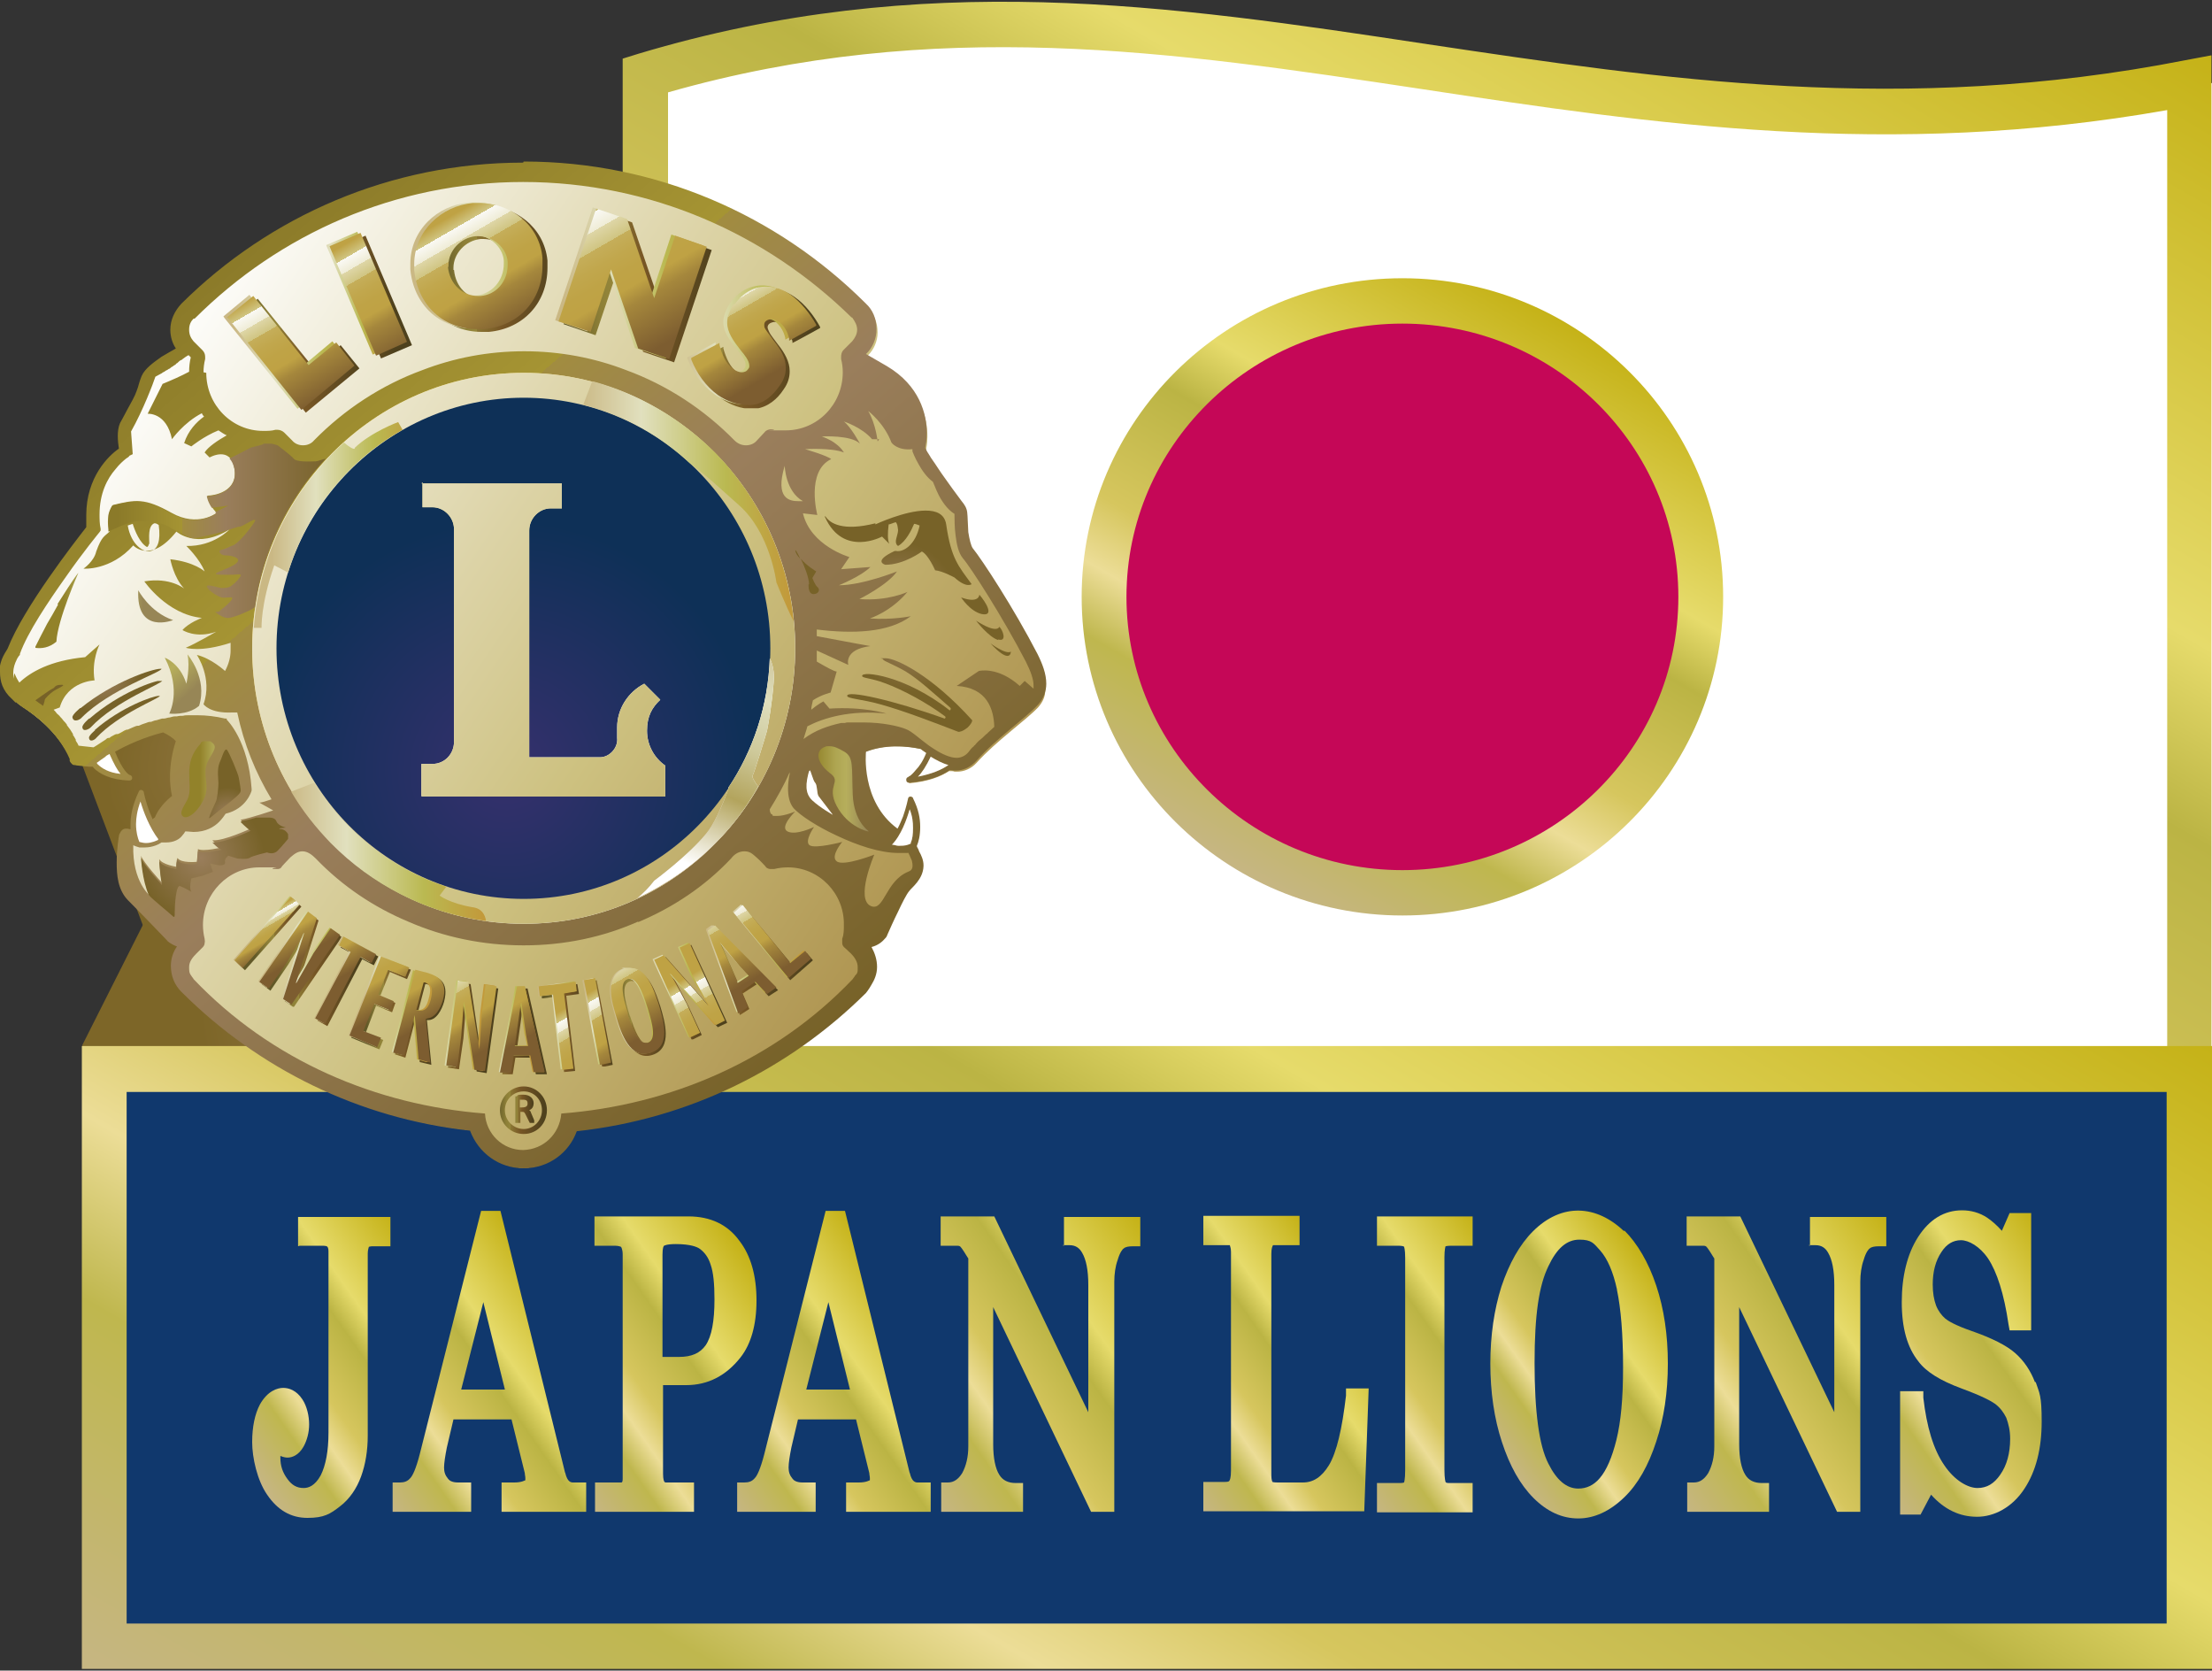 <?xml version="1.0" encoding="UTF-8"?>
<svg xmlns="http://www.w3.org/2000/svg" version="1.1" xmlns:xlink="http://www.w3.org/1999/xlink" viewBox="0 0 400 302">
  <rect x="0" y="0" width="400" height="302" fill="#333333" stroke="none"/>
  <defs>
    <style>
      .cls-1 {
        fill: url(#_名称未設定グラデーション_411-6);
      }

      .cls-2 {
        fill: url(#_名称未設定グラデーション_360-6);
      }

      .cls-3 {
        clip-path: url(#clippath-76);
      }

      .cls-4 {
        clip-path: url(#clippath-51);
      }

      .cls-5 {
        fill: url(#_名称未設定グラデーション_396-11);
      }

      .cls-6 {
        fill: url(#_名称未設定グラデーション_360-3);
      }

      .cls-7 {
        clip-path: url(#clippath-34);
      }

      .cls-8 {
        fill: url(#_名称未設定グラデーション_399);
      }

      .cls-9 {
        clip-path: url(#clippath-38);
      }

      .cls-10 {
        clip-path: url(#clippath-21);
      }

      .cls-11 {
        fill: url(#_名称未設定グラデーション_396-5);
      }

      .cls-12 {
        clip-path: url(#clippath-6);
      }

      .cls-13 {
        clip-path: url(#clippath-7);
      }

      .cls-14 {
        clip-path: url(#clippath-17);
      }

      .cls-15 {
        clip-path: url(#clippath-80);
      }

      .cls-16 {
        clip-path: url(#clippath-31);
      }

      .cls-17 {
        clip-path: url(#clippath-79);
      }

      .cls-18 {
        clip-path: url(#clippath-75);
      }

      .cls-19 {
        clip-path: url(#clippath-15);
      }

      .cls-20 {
        clip-path: url(#clippath-33);
      }

      .cls-21 {
        clip-path: url(#clippath-61);
      }

      .cls-22 {
        fill: url(#_名称未設定グラデーション_319);
      }

      .cls-23 {
        fill: url(#_名称未設定グラデーション_360-8);
      }

      .cls-24 {
        clip-path: url(#clippath-18);
      }

      .cls-25 {
        clip-path: url(#clippath-47);
      }

      .cls-26 {
        clip-path: url(#clippath-4);
      }

      .cls-27 {
        fill: url(#_名称未設定グラデーション_360-9);
      }

      .cls-28 {
        clip-path: url(#clippath-71);
      }

      .cls-29 {
        clip-path: url(#clippath-22);
      }

      .cls-30 {
        clip-path: url(#clippath-23);
      }

      .cls-31 {
        fill: url(#_名称未設定グラデーション_396-15);
      }

      .cls-32 {
        fill: url(#_名称未設定グラデーション_408-2);
      }

      .cls-33 {
        fill: url(#_名称未設定グラデーション_44-11);
      }

      .cls-34 {
        clip-path: url(#clippath-82);
      }

      .cls-35 {
        fill: url(#_名称未設定グラデーション_404-7);
      }

      .cls-36 {
        clip-path: url(#clippath-54);
      }

      .cls-37 {
        clip-path: url(#clippath-66);
      }

      .cls-38 {
        fill: url(#_名称未設定グラデーション_404-8);
      }

      .cls-39 {
        fill: url(#_名称未設定グラデーション_44-2);
      }

      .cls-40 {
        clip-path: url(#clippath-9);
      }

      .cls-41 {
        clip-path: url(#clippath-70);
      }

      .cls-42 {
        clip-path: url(#clippath-10);
      }

      .cls-43 {
        clip-path: url(#clippath-42);
      }

      .cls-44 {
        clip-path: url(#clippath-59);
      }

      .cls-45 {
        fill: #fff;
      }

      .cls-46 {
        clip-path: url(#clippath-43);
      }

      .cls-47 {
        clip-path: url(#clippath-64);
      }

      .cls-48 {
        clip-path: url(#clippath-25);
      }

      .cls-49 {
        fill: #c50757;
      }

      .cls-50 {
        clip-path: url(#clippath-27);
      }

      .cls-51 {
        fill: url(#_名称未設定グラデーション_404-12);
      }

      .cls-52 {
        fill: url(#_名称未設定グラデーション_399-2);
      }

      .cls-53 {
        fill: url(#_名称未設定グラデーション_360-19);
      }

      .cls-54 {
        fill: url(#_名称未設定グラデーション_408-5);
      }

      .cls-55 {
        clip-path: url(#clippath-60);
      }

      .cls-56 {
        fill: url(#_名称未設定グラデーション_409-5);
      }

      .cls-57 {
        clip-path: url(#clippath-93);
      }

      .cls-58 {
        clip-path: url(#clippath-11);
      }

      .cls-59 {
        clip-path: url(#clippath-57);
      }

      .cls-60 {
        fill: url(#_名称未設定グラデーション_360-2);
      }

      .cls-61 {
        clip-path: url(#clippath-88);
      }

      .cls-62 {
        fill: none;
      }

      .cls-63 {
        clip-path: url(#clippath-85);
      }

      .cls-64 {
        fill: url(#_名称未設定グラデーション_396-2);
      }

      .cls-65 {
        clip-path: url(#clippath-36);
      }

      .cls-66 {
        fill: url(#_名称未設定グラデーション_411-5);
      }

      .cls-67 {
        clip-path: url(#clippath-92);
      }

      .cls-68 {
        fill: url(#_名称未設定グラデーション_360-5);
      }

      .cls-69 {
        fill: url(#_名称未設定グラデーション_408);
      }

      .cls-70 {
        clip-path: url(#clippath-35);
      }

      .cls-71 {
        clip-path: url(#clippath-98);
      }

      .cls-72 {
        clip-path: url(#clippath-48);
      }

      .cls-73 {
        clip-path: url(#clippath-28);
      }

      .cls-74 {
        fill: url(#_名称未設定グラデーション_404-20);
      }

      .cls-75 {
        fill: url(#_名称未設定グラデーション_411-12);
      }

      .cls-76 {
        fill: url(#_名称未設定グラデーション_44-5);
      }

      .cls-77 {
        fill: url(#_名称未設定グラデーション_404-9);
      }

      .cls-78 {
        fill: url(#_名称未設定グラデーション_404-11);
      }

      .cls-79 {
        clip-path: url(#clippath-1);
      }

      .cls-80 {
        fill: url(#_名称未設定グラデーション_411-3);
      }

      .cls-81 {
        clip-path: url(#clippath-56);
      }

      .cls-82 {
        fill: url(#_名称未設定グラデーション_411);
      }

      .cls-83 {
        fill: url(#_名称未設定グラデーション_360-18);
      }

      .cls-84 {
        fill: url(#_名称未設定グラデーション_44-4);
      }

      .cls-85 {
        fill: url(#_名称未設定グラデーション_341-3);
      }

      .cls-86 {
        fill: url(#_名称未設定グラデーション_411-11);
      }

      .cls-87 {
        fill: url(#_名称未設定グラデーション_404-4);
      }

      .cls-88 {
        fill: url(#_名称未設定グラデーション_360-14);
      }

      .cls-89 {
        fill: url(#_名称未設定グラデーション_404-6);
      }

      .cls-90 {
        clip-path: url(#clippath-90);
      }

      .cls-91 {
        clip-path: url(#clippath-45);
      }

      .cls-92 {
        fill: url(#_名称未設定グラデーション_411-9);
      }

      .cls-93 {
        clip-path: url(#clippath-99);
      }

      .cls-94 {
        clip-path: url(#clippath-89);
      }

      .cls-95 {
        clip-path: url(#clippath-46);
      }

      .cls-96 {
        clip-path: url(#clippath-40);
      }

      .cls-97 {
        fill: url(#_名称未設定グラデーション_422);
      }

      .cls-98 {
        clip-path: url(#clippath-96);
      }

      .cls-99 {
        clip-path: url(#clippath-5);
      }

      .cls-100 {
        clip-path: url(#clippath-20);
      }

      .cls-101 {
        fill: url(#_名称未設定グラデーション_360-12);
      }

      .cls-102 {
        clip-path: url(#clippath-95);
      }

      .cls-103 {
        fill: url(#_名称未設定グラデーション_44-10);
      }

      .cls-104 {
        clip-path: url(#clippath-8);
      }

      .cls-105 {
        fill: url(#_名称未設定グラデーション_396-13);
      }

      .cls-106 {
        fill: url(#_名称未設定グラデーション_360-20);
      }

      .cls-107 {
        clip-path: url(#clippath-52);
      }

      .cls-108 {
        fill: url(#_名称未設定グラデーション_409-2);
      }

      .cls-109 {
        fill: url(#_名称未設定グラデーション_360-11);
      }

      .cls-110 {
        clip-path: url(#clippath-41);
      }

      .cls-111 {
        clip-path: url(#clippath-67);
      }

      .cls-112 {
        fill: url(#_名称未設定グラデーション_44-6);
      }

      .cls-113 {
        clip-path: url(#clippath-74);
      }

      .cls-114 {
        fill: url(#_名称未設定グラデーション_396);
      }

      .cls-115 {
        fill: url(#_名称未設定グラデーション_405);
      }

      .cls-116 {
        fill: url(#_名称未設定グラデーション_44-13);
      }

      .cls-117 {
        clip-path: url(#clippath-3);
      }

      .cls-118 {
        fill: url(#_新規グラデーションスウォッチ_1);
      }

      .cls-119 {
        fill: url(#_名称未設定グラデーション_397-2);
      }

      .cls-120 {
        clip-path: url(#clippath-26);
      }

      .cls-121 {
        clip-path: url(#clippath-91);
      }

      .cls-122 {
        fill: url(#_名称未設定グラデーション_396-3);
      }

      .cls-123 {
        fill: url(#_名称未設定グラデーション_396-14);
      }

      .cls-124 {
        clip-path: url(#clippath-12);
      }

      .cls-125 {
        fill: url(#_名称未設定グラデーション_360-10);
      }

      .cls-126 {
        fill: url(#_名称未設定グラデーション_404-15);
      }

      .cls-127 {
        fill: url(#_名称未設定グラデーション_341-5);
      }

      .cls-128 {
        clip-path: url(#clippath-50);
      }

      .cls-129 {
        fill: url(#_新規グラデーションスウォッチ_1-2);
      }

      .cls-130 {
        clip-path: url(#clippath-14);
      }

      .cls-131 {
        fill: url(#_名称未設定グラデーション_396-8);
      }

      .cls-132 {
        fill: url(#_名称未設定グラデーション_404-3);
      }

      .cls-133 {
        fill: url(#_名称未設定グラデーション_404-19);
      }

      .cls-134 {
        fill: url(#_名称未設定グラデーション_398);
      }

      .cls-135 {
        fill: url(#_名称未設定グラデーション_396-18);
      }

      .cls-136 {
        fill: url(#_名称未設定グラデーション_404);
      }

      .cls-137 {
        fill: url(#_名称未設定グラデーション_44-12);
      }

      .cls-138 {
        fill: url(#_名称未設定グラデーション_404-14);
      }

      .cls-139 {
        fill: #10386d;
      }

      .cls-140 {
        fill: url(#_名称未設定グラデーション_360);
      }

      .cls-141 {
        clip-path: url(#clippath-97);
      }

      .cls-142 {
        clip-path: url(#clippath-30);
      }

      .cls-143 {
        fill: url(#_名称未設定グラデーション_341-4);
      }

      .cls-144 {
        fill: url(#_名称未設定グラデーション_360-4);
      }

      .cls-145 {
        clip-path: url(#clippath-77);
      }

      .cls-146 {
        clip-path: url(#clippath-19);
      }

      .cls-147 {
        fill: url(#_名称未設定グラデーション_396-7);
      }

      .cls-148 {
        fill: url(#_名称未設定グラデーション_360-16);
      }

      .cls-149 {
        fill: url(#_名称未設定グラデーション_409);
      }

      .cls-150 {
        clip-path: url(#clippath-78);
      }

      .cls-151 {
        fill: url(#_名称未設定グラデーション_411-10);
      }

      .cls-152 {
        fill: url(#_名称未設定グラデーション_397-3);
      }

      .cls-153 {
        clip-path: url(#clippath-72);
      }

      .cls-154 {
        clip-path: url(#clippath-84);
      }

      .cls-155 {
        fill: url(#_名称未設定グラデーション_396-4);
      }

      .cls-156 {
        clip-path: url(#clippath-32);
      }

      .cls-157 {
        fill: url(#_名称未設定グラデーション_44-8);
      }

      .cls-158 {
        fill: url(#_名称未設定グラデーション_360-17);
      }

      .cls-159 {
        fill: url(#_名称未設定グラデーション_404-17);
      }

      .cls-160 {
        clip-path: url(#clippath-55);
      }

      .cls-161 {
        fill: url(#_名称未設定グラデーション_44-9);
      }

      .cls-162 {
        fill: url(#_名称未設定グラデーション_396-17);
      }

      .cls-163 {
        fill: url(#_名称未設定グラデーション_341-2);
      }

      .cls-164 {
        fill: url(#_名称未設定グラデーション_397);
      }

      .cls-165 {
        fill: url(#_名称未設定グラデーション_404-2);
      }

      .cls-166 {
        fill: url(#_名称未設定グラデーション_396-6);
      }

      .cls-167 {
        fill: url(#_名称未設定グラデーション_411-7);
      }

      .cls-168 {
        clip-path: url(#clippath-73);
      }

      .cls-169 {
        clip-path: url(#clippath-53);
      }

      .cls-170 {
        fill: url(#_名称未設定グラデーション_396-9);
      }

      .cls-171 {
        clip-path: url(#clippath-39);
      }

      .cls-172 {
        fill: url(#_名称未設定グラデーション_409-3);
      }

      .cls-173 {
        fill: url(#_名称未設定グラデーション_404-18);
      }

      .cls-174 {
        clip-path: url(#clippath-81);
      }

      .cls-175 {
        fill: url(#_名称未設定グラデーション_404-10);
      }

      .cls-176 {
        clip-path: url(#clippath-16);
      }

      .cls-177 {
        fill: url(#_名称未設定グラデーション_411-2);
      }

      .cls-178 {
        fill: url(#_名称未設定グラデーション_396-10);
      }

      .cls-179 {
        clip-path: url(#clippath-2);
      }

      .cls-180 {
        clip-path: url(#clippath-29);
      }

      .cls-181 {
        fill: url(#_名称未設定グラデーション_411-8);
      }

      .cls-182 {
        fill: url(#_名称未設定グラデーション_411-4);
      }

      .cls-183 {
        fill: url(#_名称未設定グラデーション_404-16);
      }

      .cls-184 {
        fill: url(#_名称未設定グラデーション_404-5);
      }

      .cls-185 {
        fill: url(#_名称未設定グラデーション_404-13);
      }

      .cls-186 {
        fill: url(#_名称未設定グラデーション_398-3);
      }

      .cls-187 {
        fill: url(#_名称未設定グラデーション_398-2);
      }

      .cls-188 {
        clip-path: url(#clippath-49);
      }

      .cls-189 {
        clip-path: url(#clippath-37);
      }

      .cls-190 {
        clip-path: url(#clippath-58);
      }

      .cls-191 {
        fill: url(#_名称未設定グラデーション_44-7);
      }

      .cls-192 {
        clip-path: url(#clippath-13);
      }

      .cls-193 {
        fill: url(#_名称未設定グラデーション_44);
      }

      .cls-194 {
        fill: url(#_名称未設定グラデーション_360-13);
      }

      .cls-195 {
        fill: url(#_名称未設定グラデーション_404-21);
      }

      .cls-196 {
        fill: url(#_名称未設定グラデーション_360-7);
      }

      .cls-197 {
        clip-path: url(#clippath-86);
      }

      .cls-198 {
        fill: url(#_名称未設定グラデーション_360-15);
      }

      .cls-199 {
        fill: url(#_名称未設定グラデーション_396-16);
      }

      .cls-200 {
        fill: url(#_名称未設定グラデーション_44-3);
      }

      .cls-201 {
        fill: url(#_名称未設定グラデーション_409-4);
      }

      .cls-202 {
        clip-path: url(#clippath-63);
      }

      .cls-203 {
        clip-path: url(#clippath-24);
      }

      .cls-204 {
        fill: url(#_名称未設定グラデーション_408-3);
      }

      .cls-205 {
        clip-path: url(#clippath-94);
      }

      .cls-206 {
        fill: url(#_名称未設定グラデーション_341);
      }

      .cls-207 {
        clip-path: url(#clippath);
      }

      .cls-208 {
        clip-path: url(#clippath-87);
      }

      .cls-209 {
        clip-path: url(#clippath-68);
      }

      .cls-210 {
        clip-path: url(#clippath-83);
      }

      .cls-211 {
        clip-path: url(#clippath-65);
      }

      .cls-212 {
        fill: url(#_名称未設定グラデーション_408-4);
      }

      .cls-213 {
        clip-path: url(#clippath-44);
      }

      .cls-214 {
        fill: url(#_名称未設定グラデーション_396-12);
      }

      .cls-215 {
        fill: url(#_名称未設定グラデーション_411-13);
      }

      .cls-216 {
        clip-path: url(#clippath-62);
      }

      .cls-217 {
        clip-path: url(#clippath-69);
      }
    </style>
    <clipPath id="clippath">
      <polygon class="cls-62" points="14.7 189.3 158.4 191.5 134.5 142.3 39.2 140.7 14.7 189.3"/>
    </clipPath>
    <radialGradient id="_新規グラデーションスウォッチ_1" data-name="新規グラデーションスウォッチ 1" cx="-92.4" cy="556.8" fx="-92.4" fy="556.8" r="9.6" gradientTransform="translate(606.9 3351.7) scale(5.6 -5.7)" gradientUnits="userSpaceOnUse">
      <stop offset="0" stop-color="#a78960"/>
      <stop offset=".4" stop-color="#937845"/>
      <stop offset="1" stop-color="#7d6628"/>
    </radialGradient>
    <linearGradient id="_名称未設定グラデーション_44" data-name="名称未設定グラデーション 44" x1="179" y1="241.1" x2="334.4" y2="-27.9" gradientUnits="userSpaceOnUse">
      <stop offset="0" stop-color="#c6b683"/>
      <stop offset=".2" stop-color="#bfb74e"/>
      <stop offset=".3" stop-color="#ecdd97"/>
      <stop offset=".4" stop-color="#d6c65e"/>
      <stop offset=".6" stop-color="#bbb444"/>
      <stop offset=".7" stop-color="#e6db6b"/>
      <stop offset="1" stop-color="#c5b217"/>
    </linearGradient>
    <linearGradient id="_名称未設定グラデーション_44-2" data-name="名称未設定グラデーション 44" x1="134.9" y1="371" x2="279.9" y2="119.8" xlink:href="#_名称未設定グラデーション_44"/>
    <clipPath id="clippath-1">
      <polygon class="cls-62" points="74.9 163.2 51.4 98.8 11.2 128.6 27.4 171.4 74.9 163.2"/>
    </clipPath>
    <radialGradient id="_新規グラデーションスウォッチ_1-2" data-name="新規グラデーションスウォッチ 1" cx="417.7" cy="756.4" fx="417.7" fy="756.4" r="9.6" gradientTransform="translate(4394.6 -511.8) rotate(-112.7) scale(2.7 -5.6) skewX(-1.3)" xlink:href="#_新規グラデーションスウォッチ_1"/>
    <clipPath id="clippath-2">
      <path class="cls-62" d="M164.2,141.3h0,0ZM94.6,30h0c-23.9,0-45.6,9.7-61.5,25.4h0c-1.2,1.1-1.9,2.7-1.9,4.3h0c0,1.2.4,2.3.9,3.2l.3.5-.5.2c-.7.4-1.6.9-2.5,1.5-1.5.9-2.9,2-3.5,3.2-.4,1.1-.4,1.6-.8,2.7-.4,1-1,2.2-1.6,3.3-.6,1.2-1.1,2.1-1.3,2.6-.3.6-.3,1.3-.3,2.1s0,1.7.2,2.2v.3s-.2.2-.2.2c-1.8,1.3-5.7,5-5.7,11.6s0,1.4,0,2.2v.2s0,.2,0,.2c-2.1,2.7-11.3,14.5-14.1,21.8-.1.4-.5.8-.8,1.5-.3.7-.6,1.6-.6,2.7H.5v.2c0,1.4.4,2.8,2,4.3l.5.5h.1c0,.2.1.2.2.3.1.1.4.3.7.5,2.1,1.4,6.6,4.6,8.8,9.6h0s0,.1,0,.2c.1.2,0,.2.3.5.2.1,0,0,.2,0,.2,0,.4,0,.7.1.7.1,1.7.2,2,.2h.2c0,0,.2,0,.3,0h.3c0-.1.3.1.3.1,0,0,.1.2.2.2,1,1,2.9,2.1,6.2,2.2,0,0,0,0,0,0h0s0,0,0,0l-.5-.3c-.6-.5-1.5-1.6-2.6-4.3l-.2-.4.4-.2c2.1-1.2,5.2-2.6,8.8-3.5h.2s.1,0,.1,0c1,.5,1.9,1,2.5,1.7v.2c.1,0,0,.3,0,.3,0,0-.3.7-.5,1.8-.3,1.1-.5,2.7-.5,4.5s.1,2.2.4,3.4v.3s-.2.2-.2.2c0,0-.1,0-.3.3-.2.2-.5.4-.9.8-.6.7-1.4,1.6-1.8,2.7h0c0,.1-.2.2-.2.2-.1,0-.3.1-.4.2l-.4.2-.2-.4c-.2-.4-.4-.9-.5-1.2-.6-1.6-1-3-1-3.5v-.2q0,0-.1,0h0c-1.1,2.2-1.4,4.1-1.4,5.8s0,.6,0,.8v.8s-.7-.3-.7-.3c-.1,0-.2,0-.4,0h-.2c-.4,0-.6.4-.7.5-.1.3-.2.4-.2.5h0s0,0,0,0h0c0,.1,0,.2,0,.3,0,.2,0,.6-.1,1,0,.8-.2,2-.2,3.2,0,2.2.2,4.8,1.9,6.5,2.5,2.5,6.8,7,7,7.3h0c0,0,.6.6,1.6,1l.6.2-.4.5c-.6.9-1,2.1-1,3.3h0s0,0,0,0h0c0,1.6.7,3.2,1.8,4.3l.2.2c13.6,13.5,31.7,22.6,51.7,24.8h.3s.1.3.1.3c1.4,3.8,5,6.5,9.2,6.5s7.8-2.7,9.2-6.5v-.3c0,0,.4,0,.4,0,20.2-2.2,38.3-11.3,52-24.9h0c0,0,.5-.6.9-1.4.5-.8,1-1.9,1-3h0c0-1.2-.3-2.3-1-3.3l-.3-.6.6-.2c1.1-.4,1.9-1,2.3-1.5.1-.2.2-.3.3-.6.5-.8,1.2-2.4,1.9-4.1.8-1.6,1.5-3.1,2-3.8.6-.8,2.4-2.1,2.5-4.2v-.2c0-.8-.4-1.6-.7-2.3-.1-.3-.3-.6-.4-.8,0,0,0,0-.1-.1v-.2c-.1,0,0-.2,0-.2.3-.6.6-1.7.6-3.1h0c0-1.4-.3-3.1-1.3-5h0c0,0,0,0,0,0h0c0,.1,0,.3,0,.3,0,.2,0,.4-.2.7-.2.7-.4,1.5-.8,2.4-.3.7-.6,1.5-1,2.3l-.3.5-.4-.3c-5.3-3.9-5.9-10.3-5.9-13s0-1.3,0-1.3v-.3s.3-.1.3-.1c1.9-.8,3.9-1.1,5.8-1.1s3.1.2,4.4.5h.1s0,0,0,0c.2.2.5.4.7.6.1,0,.3.1.3.2l.4.2-.2.4c-.7,1.5-1.4,2.5-1.9,3.3-.5.6-.9.9-1.2,1.1-.1.1-.3.2-.3.3q0,0,0,0h0c0,0,0,.1,0,.1,3.4-.3,5.7-1.2,7.2-2.2h.2c0,0,.2,0,.2,0,.2,0,.4,0,.6.1h.5c1.2,0,2.5-.5,3.5-1.6,3.5-3.9,8.8-7.6,11.1-10,.8-.9,1.3-1.9,1.3-3h0v-.5c0-1.5-.6-3-1.4-4.7l-.2-.4-.2-.5c-4.2-8.1-9.8-16.6-11.4-18.6h0c-.3-.6-.7-1.8-.8-3.1-.2-1.4-.1-2.9-.2-3.7-.1-.6-.5-1.1-.9-1.8-.5-.7-1.1-1.4-1.7-2.3-.9-1.3-1.8-2.6-2.6-3.7-.4-.5-.7-1-1-1.4-.2-.3-.4-.6-.4-.7-.3-.6-.7-1.1-.8-1.4,0,0,0,0,0-.1v-.2c0,0,0-.2,0-.2.1-.5.3-1.4.3-2.6h0c0-.1,0-.2,0-.2,0-3.2-1.2-8.2-7-11.5-1.4-.8-2.6-1.6-3.7-2.3l-.5-.3.5-.5c1-1,1.7-2.5,1.7-4.1h0c0-1.7-.6-3.3-1.8-4.3l-.2-.2c-15.8-15.6-37.5-25.3-61.4-25.3h0,0Z"/>
    </clipPath>
    <linearGradient id="_名称未設定グラデーション_397" data-name="名称未設定グラデーション 397" x1="-98.5" y1="567.4" x2="-88.8" y2="567.4" gradientTransform="translate(-4415.7 9908.2) rotate(34.1) scale(18.7 -18.7)" gradientUnits="userSpaceOnUse">
      <stop offset="0" stop-color="#e8bd00"/>
      <stop offset=".6" stop-color="#fff"/>
      <stop offset="1" stop-color="#fff"/>
    </linearGradient>
    <clipPath id="clippath-3">
      <path class="cls-62" d="M164.2,141.3h0,0ZM94.6,30h0c-23.9,0-45.6,9.7-61.5,25.4h0c-1.2,1.1-1.9,2.7-1.9,4.3h0c0,1.2.4,2.3.9,3.2l.3.5-.5.2c-.7.4-1.6.9-2.5,1.5-1.5.9-2.9,2-3.5,3.2-.4,1.1-.4,1.6-.8,2.7-.4,1-1,2.2-1.6,3.3-.6,1.2-1.1,2.1-1.3,2.6-.3.6-.3,1.3-.3,2.1s0,1.7.2,2.2v.3s-.2.2-.2.2c-1.8,1.3-5.7,5-5.7,11.6s0,1.4,0,2.2v.2s0,.2,0,.2c-2.1,2.7-11.3,14.5-14.1,21.8-.1.4-.5.8-.8,1.5-.3.7-.6,1.6-.6,2.7H.5v.2c0,1.4.4,2.8,2,4.3l.5.5h.1c0,.2.1.2.2.3.1.1.4.3.7.5,2.1,1.4,6.6,4.6,8.8,9.6h0s0,.1,0,.2c.1.2,0,.2.3.5.2.1,0,0,.2,0,.2,0,.4,0,.7.1.7.1,1.7.2,2,.2h.2c0,0,.2,0,.3,0h.3c0-.1.3.1.3.1,0,0,.1.2.2.2,1,1,2.9,2.1,6.2,2.2,0,0,0,0,0,0h0s0,0,0,0l-.5-.3c-.6-.5-1.5-1.6-2.6-4.3l-.2-.4.4-.2c2.1-1.2,5.2-2.6,8.8-3.5h.2s.1,0,.1,0c1,.5,1.9,1,2.5,1.7v.2c.1,0,0,.3,0,.3,0,0-.3.7-.5,1.8-.3,1.1-.5,2.7-.5,4.5s.1,2.2.4,3.4v.3s-.2.2-.2.2c0,0-.1,0-.3.3-.2.2-.5.4-.9.8-.6.7-1.4,1.6-1.8,2.7h0c0,.1-.2.2-.2.2-.1,0-.3.1-.4.2l-.4.2-.2-.4c-.2-.4-.4-.9-.5-1.2-.6-1.6-1-3-1-3.5v-.2q0,0-.1,0h0c-1.1,2.2-1.4,4.1-1.4,5.8s0,.6,0,.8v.8s-.7-.3-.7-.3c-.1,0-.2,0-.4,0h-.2c-.4,0-.6.4-.7.5-.1.3-.2.4-.2.5h0s0,0,0,0h0c0,.1,0,.2,0,.3,0,.2,0,.6-.1,1,0,.8-.2,2-.2,3.2,0,2.2.2,4.8,1.9,6.5,2.5,2.5,6.8,7,7,7.3h0c0,0,.6.6,1.6,1l.6.2-.4.5c-.6.9-1,2.1-1,3.3h0s0,0,0,0h0c0,1.6.7,3.2,1.8,4.3l.2.2c13.6,13.5,31.7,22.6,51.7,24.8h.3s.1.3.1.3c1.4,3.8,5,6.5,9.2,6.5s7.8-2.7,9.2-6.5v-.3c0,0,.4,0,.4,0,20.2-2.2,38.3-11.3,52-24.9h0c0,0,.5-.6.9-1.4.5-.8,1-1.9,1-3h0c0-1.2-.3-2.3-1-3.3l-.3-.6.6-.2c1.1-.4,1.9-1,2.3-1.5.1-.2.2-.3.3-.6.5-.8,1.2-2.4,1.9-4.1.8-1.6,1.5-3.1,2-3.8.6-.8,2.4-2.1,2.5-4.2v-.2c0-.8-.4-1.6-.7-2.3-.1-.3-.3-.6-.4-.8,0,0,0,0-.1-.1v-.2c-.1,0,0-.2,0-.2.3-.6.6-1.7.6-3.1h0c0-1.4-.3-3.1-1.3-5h0c0,0,0,0,0,0h0c0,.1,0,.3,0,.3,0,.2,0,.4-.2.7-.2.7-.4,1.5-.8,2.4-.3.7-.6,1.5-1,2.3l-.3.5-.4-.3c-5.3-3.9-5.9-10.3-5.9-13s0-1.3,0-1.3v-.3s.3-.1.3-.1c1.9-.8,3.9-1.1,5.8-1.1s3.1.2,4.4.5h.1s0,0,0,0c.2.2.5.4.7.6.1,0,.3.1.3.2l.4.2-.2.4c-.7,1.5-1.4,2.5-1.9,3.3-.5.6-.9.9-1.2,1.1-.1.1-.3.2-.3.3q0,0,0,0h0c0,0,0,.1,0,.1,3.4-.3,5.7-1.2,7.2-2.2h.2c0,0,.2,0,.2,0,.2,0,.4,0,.6.1h.5c1.2,0,2.5-.5,3.5-1.6,3.5-3.9,8.8-7.6,11.1-10,.8-.9,1.3-1.9,1.3-3h0v-.5c0-1.5-.6-3-1.4-4.7l-.2-.4-.2-.5c-4.2-8.1-9.8-16.6-11.4-18.6h0c-.3-.6-.7-1.8-.8-3.1-.2-1.4-.1-2.9-.2-3.7-.1-.6-.5-1.1-.9-1.8-.5-.7-1.1-1.4-1.7-2.3-.9-1.3-1.8-2.6-2.6-3.7-.4-.5-.7-1-1-1.4-.2-.3-.4-.6-.4-.7-.3-.6-.7-1.1-.8-1.4,0,0,0,0,0-.1v-.2c0,0,0-.2,0-.2.1-.5.3-1.4.3-2.6h0c0-.1,0-.2,0-.2,0-3.2-1.2-8.2-7-11.5-1.4-.8-2.6-1.6-3.7-2.3l-.5-.3.5-.5c1-1,1.7-2.5,1.7-4.1h0c0-1.7-.6-3.3-1.8-4.3l-.2-.2c-15.8-15.6-37.5-25.3-61.4-25.3h0,0Z"/>
    </clipPath>
    <linearGradient id="_名称未設定グラデーション_398" data-name="名称未設定グラデーション 398" x1="-98.5" y1="567.4" x2="-88.8" y2="567.4" gradientTransform="translate(-4415.7 9908.2) rotate(34.1) scale(18.7 -18.7)" gradientUnits="userSpaceOnUse">
      <stop offset="0" stop-color="#fff"/>
      <stop offset=".4" stop-color="#dcd3a6"/>
      <stop offset=".6" stop-color="#cdc180"/>
      <stop offset="1" stop-color="#ab8f4b"/>
    </linearGradient>
    <clipPath id="clippath-4">
      <path class="cls-62" d="M115.4,166.7c6.2-2.6,12-6.4,16.8-11.5.6-.8,1.4-1.3,2.4-1.3s1.4.4,2.2,1.1c.8.7,1.4,1.4,1.6,1.6.1.2.3.4.8.5.3,0,.6,0,.8,0,.8-.2,1.6-.3,2.5-.3,5.6,0,10.2,4.7,10.1,10.4,0,.9,0,1.7-.3,2.5,0,.1,0,.4,0,.8,0,.4.3.7.3.7,0,0,.8.7,1.3,1.2.5.5,1.2,1.4,1.2,2.4s0,1.1-.5,1.6c0,.1-.3.4-.4.6-14,14.7-33,22.8-52.7,24.3-.3,3.7-3.2,6.5-6.9,6.6-3.7,0-6.7-2.9-6.9-6.6-19.7-1.5-38.7-9.6-52.7-24.3,0-.1-.3-.4-.4-.6-.4-.5-.4-.9-.4-1.6,0-1,.7-1.8,1.3-2.4.5-.5,1.2-1.2,1.2-1.2,0,0,.3-.3.3-.7.1-.3,0-.6,0-.8-.2-.8-.3-1.7-.3-2.5,0-5.7,4.6-10.4,10.2-10.4s1.7,0,2.5.3c.1,0,.3,0,.8,0,.5,0,.7-.3.8-.5.1-.1.9-1,1.5-1.6.7-.6,1.3-1.1,2.2-1.1s1.7.6,2.4,1.3c4.8,5,10.5,8.8,16.7,11.4,6.4,2.8,13.5,4.3,20.9,4.3s14.4-1.5,20.7-4.3M139.5,147.2c-.2-.2-.3-.5-.3-.9,1.3-2.1,2.6-4.4,3.6-6.7h0c0,.2,0,.5-.1.7-.1.7-.2,1.5-.2,2.2,0,1.3.2,2.6,1,3.6,1.2,1.3,4.2,3.3,7.9,5,3.6,1.7,7.7,3.1,11.1,3.1s1.2,0,1.7-.1c.2.3.4.8.7,1.5.4,1.7-.3,1.8-.7,2-4.1,1.7-4.3,7.2-6.7,6.2-2.9-1.2.6-9.3.6-9.3,0,0-5.6,2.2-6.8,1.2-1.2-.9,1-3.5,1-3.5,0,0-4.9,1.3-5.9.6-1-.7.8-3.3.8-3.3,0,0-3.3,1.6-4.8.8-1.5-.8,1.4-3.6,1.4-3.6,0,0-1.9.8-3.2.8s-.7,0-1-.3M27,98.3c0-1-.3-3.2.9-3.7,0,0,0,0,.1,0,.3,0,.5.2.7.3.4,2.9-.2,4.4-1.4,4.7-1.3.4-3.6-1.1-4.2-4.6.3-.1.6-.2.9-.3.4,1.3,1.3,3.5,2.6,4.2,0,0,.3-.2.3-.5M141.9,84.2s.1,4.6,3.3,6.4c-.1,0-.2,0-.4,0h-.4c-1.6,0-4.3-.4-2.5-6.4M158.7,79.8s-.3-3.1-1.7-5.5c0,0,2.9,2.2,4.2,5.7,0,0,1,1.5,3.8,1.2v.2c0,0,0,.2,0,.2,0,0,.4,1.1,1.1,2.3.6,1.1,1.5,2.4,2.6,3.2.2.4.5,1.3,1,2.3.6,1.2,1.6,2.7,2.9,3.5h0c0,.8,0,2.4.2,3.9.2,1.6.5,3.1,1.3,4.1,1.4,1.6,7.2,10.6,11.4,18.7.9,1.8,1.4,3.2,1.4,4.3v.3c0,0,0,.2,0,.3l-1.6-1.4-.9.9c-4-3.6-7.4-2.7-7.4-2.7l-4,2.7c5.5.3,6.7,4.2,6.8,7.4h0c-.4.4-.8.7-1.2,1.1,0,0,0,.1-.1.1-.4.3-.7.7-1.1,1,0,0,0,0,0,0-.4.3-.8.7-1.1,1.1,0,0-.2.1-.2.2-.4.3-.7.7-1,1.1-.6.7-1.4,1-2.1,1-1.2,0-2.7-.7-4.1-1.6-.3-.2-.6-.4-.9-.6-1.8-1.3-3.1-2.6-4.2-3-1.2-.5-4.1-1.2-7.7-1.2h-.7c-.1,0-.2,0-.3,0-.1,0-.3,0-.4,0-.2,0-.3,0-.4,0h-.2c-.2,0-.3,0-.5,0,0,0-.1,0-.2,0-.2,0-.4,0-.6.1h-.1c-.2,0-.5,0-.6,0h0c-2.3.5-4.7,1.3-6.8,2.9.2-.7.5-1.5.7-2.3,2.9-1.5,7.7-3,14.3-2.3,0,0-4.1-1.3-10.3-.9l-1.1-1.3s-1,.5-2.2,1.5c0-.6.2-1.1.3-1.7,1.5-1,3.2-1.4,3.2-1.4l1.1-3.8c-.4,0-1.7-.7-3.6-1.8,0-.7,0-1.3,0-2,2.6,1.2,4.8,2.2,5.7,2.6,0,0-.9-2.8,4-3.4,0,0-4.5-.8-9.7-1.8,0-.4,0-.8,0-1.2,6.5.8,13,.6,17-2.4,0,0-3.4.7-7.4.4,0,0,3.8-1.2,6.8-4.8,0,0-3.5,1.7-8.7,1.3,0,0,5.2-2.6,6.8-5,0,0-6.2,2.5-10.5,2.5,0,0,4-1.6,5.7-3.3l-5.3.4,1.5-2.2s-7-2-8.4-7.9l2.6.3s-2.1-7.9,2.5-10.1c-.6-.6-4.7-1.8-4.7-1.8,0,0,4.8-.3,7,.6,0,0-.4-.8-1.5-1.6-1-.8-2.5-1.3-2.5-1.3,0,0,5.3-.3,6.9,1.3,0,0-1.6-3-2.9-4,0,0,3.2,1,5.1,3.2h1.3ZM2.4,122.7s0,0,0-.1c0,0,0-.2,0-.2,0,0,0-.1,0-.2,0,0,0-.1,0-.2,0-.1,0-.3,0-.4,0-.9.3-1.7.6-2.3.1-.3.3-.5.4-.7.1-.1.2-.2.2-.2h0c0,0,0-.2,0-.2,1.4-3.9,5.1-9.4,8.3-13.9,3.2-4.6,6.1-8.1,6.1-8.1l.2-.3v-.3c-.2-.9-.2-1.8-.2-2.6,0-3.8,1.4-6.5,2.9-8.2.7-.9,1.4-1.5,1.9-1.9.3-.2.5-.3.6-.5.1-.1.2-.1.2-.1l.4-.2-.3-4.1c2.2-3.9,4-8.7,4.4-9.9.4-.2.7-.4,1.1-.6.1,0,.2-.2.3-.2.3-.1.4-.3.7-.4,0,0,.2-.1.3-.2.2,0,.4-.3.6-.4.1,0,.2-.1.3-.2.2-.1.4-.2.5-.4.1,0,.2-.1.3-.2.2-.2.3-.3.5-.4,0,0,.2,0,.2-.1.4-.3.8-.6,1.2-.8l.4.4c-.2.8-.3,1.7-.3,2.6h0c-1.5.8-3.1,1.5-4.8,2.2l-2.7,5.4s3.4-.3,4.4,4.6c0,0,2.1-3,5.4-4.7.1.3.3.5.4.6-1.4,1-2.9,2.6-3.6,4.8l1.3.6s2.2-1.8,4.9-2.9c.5.3,1,.7,1.5.9-1.6.9-3.4,2.1-4,3.1l.9.9s3.8-2.2,4.5,2c.7,4.2-3.7,4.9-4.9,4.9,0,0,.1,1.6,1.7,3.1,0,0-3.4,2.7-8.2,0-4.8-2.7-6.5-2.4-10.6-1.4,0,0-1.5,2.2-.6,4.8-.9.9-1.4.8-2.4,3.6-.4,1.8-2.3,3.1-2.3,3.1,0,0,4.9.4,9-4.2,0,0,3.1,3.4,7.8-2.5,0,0,3.7,3.3,9.6-.4,0,0-2.8,3.1-7.8,3,0,0,2.4,2.3,3.3,4.6,0,0-1.8-1.7-6.2-2.2,0,0,.6,3.3,2.5,5.3,0,0-2.5-2.1-7.2-1.3,0,0,4.1,6,10.4,6.6,0,0-2.4.9-3.5,2.2,0,0,2.4,1.6,6.1.3,0,0-3.8,2.2-5.5,2.9,0,0,2.6.9,8.1-.9v1.4c0,1.1-.3,2.4-1,3.7,0,0-2.5-2.3-5.1-2.9,0,0,2.9,4.2,1.2,8.9,0,0,1.1,1.7,5.2,1.5.3,0,.6,0,.9,0,1.2,5.7,3.3,10.9,6.2,15.7-.9.3-1.8.6-2.2.6l2.5,1.4s-4.1,1.4-5.9,1.7c0,0,1,1,1.8,1.6,0,0-4.9,2.3-6.9,2.1,0,0,1.1,1.2,1.7,1.3,0,0-3.3.8-4.3.3l-.2,2.3s-2.9.3-3.5-.7c0,0-.3.6-.2,1.6,0,0-2.6-.4-3.1-1.4,0,0,.1,2.4.5,4.3,0,0-3.4-3.7-3.8-4.9,0,0,.3,4.7,1.7,7.3,0,0-3.3-2.5-3.1-9.2.4.2.8.3,1.1.4.2,0,.4,0,.5,0,0,0,0,0,0,0,.2,0,.3,0,.5,0,1.4,0,2.6-.6,3-.9.3,0,.6,0,.8,0,1.5,0,2.5-.6,3-1.3.2-.2.4-.5.5-.7.6,0,1.1.1,1.5.1,2.2,0,3.7-.9,4.6-1.8.6-.6,1-1.2,1.2-1.5,3.8-.9,4.7-4.1,4.7-4.2h0v-.3c-.6-8.7-4.4-12.4-4.5-12.5v-.2c-.1,0-.3,0-.3,0-1.7-.4-3.4-.6-5-.6s-.8,0-1.2,0c-.1,0-.2,0-.3,0-.4,0-.8,0-1.1.1h0c-.4,0-.7,0-1.1.1,0,0-.2,0-.3,0-.3,0-.7.1-1,.2h0c-.4,0-.7.2-1.1.2,0,0-.2,0-.3,0-.3.1-.7.2-1,.3-.3,0-.7.2-1,.3,0,0-.1,0-.2,0-.3,0-.6.2-1,.3h0c-.3.1-.6.2-1,.4,0,0-.1,0-.2,0-.3,0-.6.2-.9.3h0c-.3.1-.6.3-.9.4,0,0-.1,0-.2,0-.3.1-.5.2-.8.4-.2.1-.5.3-.8.4,0,0-.1,0-.2,0-.2,0-.5.2-.7.3h0c-.2.1-.4.2-.6.4,0,0,0,0-.2,0-.2,0-.4.2-.5.3,0,0,0,0,0,0-1.1.7-1.8,1.2-2.2,1.4l-2.7-.3c-.1-.3-.3-.6-.5-.9,0,0,0-.1,0-.2-.2-.3-.3-.6-.5-.8,0,0,0-.1,0-.2-.2-.3-.3-.5-.5-.8h0c-.2-.3-.4-.5-.6-.8,0,0,0-.1,0-.1-.2-.3-.4-.5-.6-.7,0,0,0,0,0,0-.2-.3-.4-.5-.6-.7,0,0,0,0,0,0-.2-.3-.4-.4-.6-.6h0c-.2-.3-.4-.5-.6-.7l1.1-.4c1.4-4.8,6.3-4.9,6.3-4.9-.6-3.6.9-6.5.9-6.5l-2.6,2.3c-6.3.6-9.9,2.7-11.9,4.6-.4-.6-.7-1.2-.9-1.7M36.8,67.3c0-.8.1-1.6.3-2.4,0,0,0-.2,0-.4,0-.5-.2-.9-.5-1.2l-1.6-1.6c-.5-.6-.8-1.2-.8-2.1s.3-1.5.8-2h.2c15.3-15.3,36.3-24.7,59.4-24.7h0c23.1,0,44,9.4,59.4,24.5h.1c.5.7.9,1.4.9,2.2s-.4,1.5-.9,2.1l-1.6,1.6c-.3.3-.4.8-.4,1.2s0,.3,0,.4h0c.2.8.3,1.6.3,2.4,0,5.8-4.6,10.5-10.3,10.5s-1.5,0-2.2-.2h0c-.1,0-.3,0-.4,0-.5,0-1,.2-1.2.5h0s-1.4,1.5-1.4,1.5c-.5.6-1.2.9-2,.9s-1.5-.3-2.1-.9c-5.5-5.6-12.2-10-19.6-12.7-5.7-2.2-11.9-3.4-18.4-3.4s-12.7,1.2-18.4,3.4c-7.4,2.7-14.1,7.1-19.6,12.7-.5.6-1.2.9-2,.9s-1.5-.3-2-.9l-1.4-1.4h0c-.3-.3-.8-.5-1.2-.5s-.3,0-.4,0h0s0,0,0,0c-.7.2-1.4.2-2.2.2-5.7,0-10.3-4.7-10.3-10.5M94.6,29.4h0c-24,0-45.9,9.7-61.8,25.5h0c-1.2,1.3-2,2.9-2,4.7h0c0,1.3.4,2.5,1,3.4-.7.4-1.6.9-2.6,1.5-1.4,1-3,2.1-3.6,3.5-.5,1.2-.5,1.7-.9,2.7-.3.9-1,2.1-1.6,3.2-.6,1.1-1.1,2.1-1.4,2.6-.3.7-.4,1.5-.4,2.3s.1,1.7.2,2.3c-1.9,1.3-5.9,5.2-5.9,12s0,1.4,0,2.2c-2.1,2.7-11.3,14.5-14.2,21.9-.2.5-1.5,1.9-1.5,4.3H0c0,1.6.4,3.3,2.2,4.9l.6.6h.2c0,0,.3.3,1,.8,2.1,1.3,6.5,4.5,8.6,9.4,0,0,0,.1,0,.3,0,.1.1.3.4.6.2.2.3.2.4.2.3,0,.4.1.7.1.8.1,2,.2,2,.2h.2c.2,0,.3,0,.4,0,.1,0,.2.1.2.2,1.1,1.1,3.1,2.2,6.5,2.3h0c.3,0,.5-.2.5-.4,0-.3-.1-.5-.4-.6-.2,0-1.3-.7-2.7-4.2,2.1-1.2,5.2-2.6,8.7-3.5,1,.5,1.8,1,2.3,1.6,0,0-1.8,4.8-.7,9.9,0,0-2.2,1.6-3.1,3.9-.1,0-.3.2-.4.3-.2-.4-.3-.8-.5-1.2-.8-2-1.1-3.7-1.1-3.7,0-.2-.2-.3-.4-.4-.2,0-.4,0-.5.3-1.1,2.3-1.5,4.3-1.5,5.9s0,.6,0,.9c-.2,0-.4-.1-.6-.1s-.2,0-.3,0c-.5,0-.9.5-1,.8-.2.3-.2.5-.2.6h0s-.4,2.2-.4,4.7c0,2.3.2,4.9,2,6.8,2.6,2.6,7.1,7.3,7.1,7.3h0c0,.1.7.7,1.8,1.1-.7,1-1.1,2.2-1.1,3.5h0c0,1.9.7,3.5,1.9,4.7l.2.2c13.7,13.6,31.8,22.7,52,24.9,1.5,4,5.2,6.8,9.7,6.8s8.2-2.8,9.6-6.7c20.3-2.2,38.5-11.3,52.3-25h0c0,0,.5-.6,1-1.5.5-.8,1-1.9,1-3.2h0c0-1.3-.4-2.5-1-3.6,1.2-.3,2-1,2.5-1.6.2-.2.3-.4.4-.7.4-.9,1.1-2.5,1.9-4.1.7-1.5,1.5-3.1,2-3.7.5-.7,2.5-2.1,2.6-4.5v-.2c0-.9-.4-1.8-.8-2.5-.1-.4-.3-.6-.4-.9,0,0,0-.1,0-.1.3-.7.6-1.8.6-3.4s-.3-3.2-1.3-5.2c0-.2-.3-.3-.5-.3-.2,0-.4.2-.4.4,0,0-.3,1.5-.9,3.2-.3.7-.6,1.5-1,2.2-6.7-4.9-5.7-13.9-5.7-13.9,3.4-1.3,7-1.1,9.9-.5.2.2.4.3.7.5.1,0,.2.2.3.2-.6,1.5-1.3,2.5-1.9,3.1-.4.5-.8.9-1.1,1.1-.1,0-.2.1-.3.2,0,0,0,0,0,0-.2,0-.4.3-.3.6,0,.3.3.4.5.4,3.5-.3,5.8-1.2,7.4-2.3.2,0,.5.1.6.1s.3,0,.4,0h0c1.4,0,2.7-.6,3.8-1.8,3.4-3.9,8.8-7.6,11.1-10.1,1-1.1,1.5-2.4,1.5-3.8h0c0-1.8-.7-3.6-1.6-5.4-4.3-8.3-10-17-11.7-19.1-.3-.4-.6-1.6-.8-2.9-.1-1.4-.1-2.8-.2-3.6-.1-.8-.5-1.4-1-2-.5-.7-1.1-1.5-1.7-2.3-.9-1.3-1.9-2.6-2.6-3.7-.7-1.1-1.4-2-1.4-2.1-.4-.6-.7-1.1-.8-1.4,0,0,0,0-.1-.1.1-.6.3-1.5.3-2.7h0c0-3.4-1.3-8.6-7.2-12.1-1.4-.8-2.6-1.5-3.8-2.2,1.2-1.1,1.9-2.8,1.9-4.5h0c0-1.9-.7-3.5-1.9-4.6l-.2-.2c-15.9-15.8-37.7-25.5-61.7-25.5h0Z"/>
    </clipPath>
    <linearGradient id="_名称未設定グラデーション_399" data-name="名称未設定グラデーション 399" x1="-98.6" y1="567.9" x2="-88.9" y2="567.9" gradientTransform="translate(-6687.4 8213.6) rotate(49.3) scale(18.3 -18.3)" gradientUnits="userSpaceOnUse">
      <stop offset="0" stop-color="#8b7a29"/>
      <stop offset=".3" stop-color="#a59433"/>
      <stop offset=".3" stop-color="#a18c40"/>
      <stop offset=".5" stop-color="#9a7e5c"/>
      <stop offset="1" stop-color="#776228"/>
    </linearGradient>
    <clipPath id="clippath-5">
      <path class="cls-62" d="M60,82c-8.9,9-14.4,21.5-14.4,35.2s5.5,26.2,14.4,35.2c8.9,9,21.1,14.6,34.7,14.6s25.8-5.5,34.7-14.6c8.9-9,14.4-21.5,14.4-35.2s-5.5-26.2-14.4-35.2c-8.9-9-21.1-14.6-34.7-14.6s-25.8,5.6-34.7,14.6"/>
    </clipPath>
    <linearGradient id="_名称未設定グラデーション_397-2" data-name="名称未設定グラデーション 397" x1="-98.5" y1="567.5" x2="-88.9" y2="567.5" gradientTransform="translate(-4415.6 9908.8) rotate(34.1) scale(18.7 -18.7)" xlink:href="#_名称未設定グラデーション_397"/>
    <clipPath id="clippath-6">
      <path class="cls-62" d="M60,82c-8.9,9-14.4,21.5-14.4,35.2s5.5,26.2,14.4,35.2c8.9,9,21.1,14.6,34.7,14.6s25.8-5.5,34.7-14.6c8.9-9,14.4-21.5,14.4-35.2s-5.5-26.2-14.4-35.2c-8.9-9-21.1-14.6-34.7-14.6s-25.8,5.6-34.7,14.6"/>
    </clipPath>
    <linearGradient id="_名称未設定グラデーション_398-2" data-name="名称未設定グラデーション 398" x1="-98.5" y1="567.5" x2="-88.9" y2="567.5" gradientTransform="translate(-4415.6 9908.8) rotate(34.1) scale(18.7 -18.7)" xlink:href="#_名称未設定グラデーション_398"/>
    <clipPath id="clippath-7">
      <path class="cls-62" d="M50,117.2c0,25,20,45.3,44.7,45.3s44.6-20.3,44.6-45.3-20-45.3-44.6-45.3-44.7,20.3-44.7,45.3"/>
    </clipPath>
    <radialGradient id="_名称未設定グラデーション_319" data-name="名称未設定グラデーション 319" cx="-89.8" cy="564.5" fx="-89.8" fy="564.5" r="9.6" gradientTransform="translate(513.7 2792.3) scale(4.7 -4.7)" gradientUnits="userSpaceOnUse">
      <stop offset="0" stop-color="#36306d"/>
      <stop offset="1" stop-color="#0e3057"/>
    </radialGradient>
    <clipPath id="clippath-8">
      <path class="cls-62" d="M94.1,198.8c.1,0,.3,0,.5,0,.7,0,.8.3.8.7s-.2.7-1,.7h-.4v-1.4ZM93.2,198.2h0v4.8h.9v-2h.3c.3,0,.4,0,.6.4l.8,1.6h1l-.8-1.9c0-.2-.2-.3-.3-.4.5-.2.8-.6.8-1.3s-.6-1.5-1.8-1.5-.9,0-1.3.3"/>
    </clipPath>
    <linearGradient id="_名称未設定グラデーション_360" data-name="名称未設定グラデーション 360" x1="-23.2" y1="331.4" x2="-13.7" y2="331.4" gradientTransform="translate(101.8 323.8) scale(.4 -.4)" gradientUnits="userSpaceOnUse">
      <stop offset="0" stop-color="#625928"/>
      <stop offset=".2" stop-color="#8d7f37"/>
      <stop offset=".3" stop-color="#96873b"/>
      <stop offset=".3" stop-color="#8b7633"/>
      <stop offset=".5" stop-color="#775625"/>
      <stop offset="1" stop-color="#4e411d"/>
    </linearGradient>
    <clipPath id="clippath-9">
      <path class="cls-62" d="M91.3,200.7c0-1.9,1.5-3.4,3.4-3.4s3.3,1.5,3.3,3.4-1.5,3.4-3.3,3.4-3.4-1.5-3.4-3.4M90.4,200.7c0,2.4,1.9,4.3,4.3,4.3s4.2-1.9,4.2-4.3-1.9-4.3-4.2-4.3-4.3,1.9-4.3,4.3"/>
    </clipPath>
    <linearGradient id="_名称未設定グラデーション_360-2" data-name="名称未設定グラデーション 360" x1="-68.3" y1="468.6" x2="-58.8" y2="468.6" gradientTransform="translate(151.3 618.5) scale(.9 -.9)" xlink:href="#_名称未設定グラデーション_360"/>
    <clipPath id="clippath-10">
      <path class="cls-62" d="M24.6,149c0,1.4.3,2.5.6,3.2.4.1.8.2,1.2.2,1,0,1.8-.4,2.3-.6-1.7-2.2-2.8-5.2-3.3-6.9-.6,1.6-.8,3-.8,4.1"/>
    </clipPath>
    <radialGradient id="_名称未設定グラデーション_408" data-name="名称未設定グラデーション 408" cx="-200.7" cy="436.1" fx="-200.7" fy="436.1" r="9.6" gradientTransform="translate(89.3 287.1) scale(.3 -.3)" gradientUnits="userSpaceOnUse">
      <stop offset="0" stop-color="#fff"/>
      <stop offset=".4" stop-color="#fff"/>
      <stop offset=".8" stop-color="#fff"/>
      <stop offset="1" stop-color="#ac8b5c"/>
    </radialGradient>
    <clipPath id="clippath-11">
      <path class="cls-62" d="M24.6,149c0,1.4.3,2.5.6,3.2.4.1.8.2,1.2.2,1,0,1.8-.4,2.3-.6-1.7-2.2-2.8-5.2-3.3-6.9-.6,1.6-.8,3-.8,4.1"/>
    </clipPath>
    <radialGradient id="_名称未設定グラデーション_409" data-name="名称未設定グラデーション 409" cx="-200.7" cy="436.1" fx="-200.7" fy="436.1" r="9.6" gradientTransform="translate(89.3 287.1) scale(.3 -.3)" gradientUnits="userSpaceOnUse">
      <stop offset="0" stop-color="#c1b760"/>
      <stop offset=".4" stop-color="#b0a557"/>
      <stop offset=".8" stop-color="#b29d5a"/>
      <stop offset="1" stop-color="#fff"/>
    </radialGradient>
    <clipPath id="clippath-12">
      <path class="cls-62" d="M19.2,136.7c-.9.6-1.4,1-1.4,1l-.3.2c0,0,0,0,.1.2.8.8,2.1,1.6,4.2,1.8-.6-.7-1.2-1.8-2-3.6-.2.1-.5.3-.7.4"/>
    </clipPath>
    <radialGradient id="_名称未設定グラデーション_408-2" data-name="名称未設定グラデーション 408" cx="-286.8" cy="411.3" fx="-286.8" fy="411.3" r="9.6" gradientTransform="translate(78.9 224.4) scale(.2 -.2)" xlink:href="#_名称未設定グラデーション_408"/>
    <clipPath id="clippath-13">
      <path class="cls-62" d="M19.2,136.7c-.9.6-1.4,1-1.4,1l-.3.2c0,0,0,0,.1.2.8.8,2.1,1.6,4.2,1.8-.6-.7-1.2-1.8-2-3.6-.2.1-.5.3-.7.4"/>
    </clipPath>
    <radialGradient id="_名称未設定グラデーション_409-2" data-name="名称未設定グラデーション 409" cx="-286.8" cy="411.3" fx="-286.8" fy="411.3" r="9.6" gradientTransform="translate(78.9 224.4) scale(.2 -.2)" xlink:href="#_名称未設定グラデーション_409"/>
    <clipPath id="clippath-14">
      <path class="cls-62" d="M161.3,152.7c.4,0,.8.2,1.2.2s1.2,0,1.7-.2l.5-.2s0-.1,0-.2c.3-.6.4-1.5.4-2.6s-.1-2.1-.6-3.4c-.5,1.7-1.5,4.7-3.3,6.5"/>
    </clipPath>
    <radialGradient id="_名称未設定グラデーション_408-3" data-name="名称未設定グラデーション 408" cx="219.9" cy="418.8" fx="219.9" fy="418.8" r="9.6" gradientTransform="translate(101.1 269.9) scale(.3 -.3)" xlink:href="#_名称未設定グラデーション_408"/>
    <clipPath id="clippath-15">
      <path class="cls-62" d="M161.3,152.7c.4,0,.8.2,1.2.2s1.2,0,1.7-.2l.5-.2s0-.1,0-.2c.3-.6.4-1.5.4-2.6s-.1-2.1-.6-3.4c-.5,1.7-1.5,4.7-3.3,6.5"/>
    </clipPath>
    <radialGradient id="_名称未設定グラデーション_409-3" data-name="名称未設定グラデーション 409" cx="219.9" cy="418.8" fx="219.9" fy="418.8" r="9.6" gradientTransform="translate(101.1 269.9) scale(.3 -.3)" xlink:href="#_名称未設定グラデーション_409"/>
    <clipPath id="clippath-16">
      <path class="cls-62" d="M166,140.4c2.5-.5,4.2-1.2,5.5-2.1-1.1-.3-2.2-.9-3.2-1.5-.8,1.7-1.6,2.9-2.3,3.6"/>
    </clipPath>
    <radialGradient id="_名称未設定グラデーション_408-4" data-name="名称未設定グラデーション 408" cx="294.6" cy="431" fx="294.6" fy="431" r="9.6" gradientTransform="translate(97.9 243.8) scale(.2 -.2)" xlink:href="#_名称未設定グラデーション_408"/>
    <clipPath id="clippath-17">
      <path class="cls-62" d="M166,140.4c2.5-.5,4.2-1.2,5.5-2.1-1.1-.3-2.2-.9-3.2-1.5-.8,1.7-1.6,2.9-2.3,3.6"/>
    </clipPath>
    <radialGradient id="_名称未設定グラデーション_409-4" data-name="名称未設定グラデーション 409" cx="294.6" cy="431" fx="294.6" fy="431" r="9.6" gradientTransform="translate(97.9 243.8) scale(.2 -.2)" xlink:href="#_名称未設定グラデーション_409"/>
    <clipPath id="clippath-18">
      <path class="cls-62" d="M149.2,135c-1.9.7-1.5,2.9.8,4.7,2.4,1.7-.7,2.2,1.3,6,2,3.8,5.7,4.7,5.8,4.6,0-.1-2.7-1.7-2.9-6.7-.2-5,.2-6.7-1.5-7.7-1.2-.7-1.9-1-2.7-1s-.6,0-.9.2"/>
    </clipPath>
    <linearGradient id="_名称未設定グラデーション_341" data-name="名称未設定グラデーション 341" x1="-17.1" y1="529.6" x2="-7.6" y2="529.6" gradientTransform="translate(164.4 652.2) scale(1 -1)" gradientUnits="userSpaceOnUse">
      <stop offset="0" stop-color="#92822a"/>
      <stop offset=".4" stop-color="#aea551"/>
      <stop offset=".6" stop-color="#b6ae5c"/>
      <stop offset="1" stop-color="#978656"/>
    </linearGradient>
    <clipPath id="clippath-19">
      <path class="cls-62" d="M36.3,134.4c-3.5,3.7-1.3,7.3-2.3,9.9-.5,1.2-1.8,2.6-.9,3.3.6.5,2.3-.3,3.7-3,1.4-2.7-.5-4.5.9-7.2.9-1.6,1.7-2.4.6-3.2-.2-.2-.5-.3-.9-.3s-.9.1-1.1.4"/>
    </clipPath>
    <linearGradient id="_名称未設定グラデーション_341-2" data-name="名称未設定グラデーション 341" x1="-138.7" y1="512.4" x2="-129.2" y2="512.4" gradientTransform="translate(119.4 460.6) scale(.6 -.6)" xlink:href="#_名称未設定グラデーション_341"/>
    <clipPath id="clippath-20">
      <path class="cls-62" d="M158.3,94.6c-5.9,1.5-8.2,0-9-1.2,0,0-.3-.2-.1.1,3.3,7.3,10.3,3.5,10.3,3.5l1.3,1.3c-.3-.7-.3-1.9-.1-3.5.3,0,.8-.3,1.3-.4.3.4.3.7.4,1.4,0,.7-.4,1.5-.4,2.1s.4.8.4.8c1.4-.8,2.4-2.8,2.9-4,.3,0,.7.2,1,.3-.7,3.4-2.9,4.9-4.3,4.6,0,0-.1,0-.2,0-4.1,1.9-1.7,2.5-1.7,2.5,3.4,0,6.6-2.4,6.6-2.4,1.2.6,2.4,3.4,2.4,3.4,1.3.1,3.5,1.3,3.5,1.3,2.2,2,3.1,1.2,3.1,1.2-2.4-3.3-3.7-4.6-4.6-10.8-.3-1.9-1.8-2.5-3.7-2.5-3.8,0-9.1,2.5-9.1,2.5"/>
    </clipPath>
    <radialGradient id="_名称未設定グラデーション_411" data-name="名称未設定グラデーション 411" cx="-15.4" cy="569.6" fx="-15.4" fy="569.6" r="9.6" gradientTransform="translate(179.3 735.1) scale(1.1 -1.1)" gradientUnits="userSpaceOnUse">
      <stop offset="0" stop-color="#9a7e5c"/>
      <stop offset="1" stop-color="#776228"/>
    </radialGradient>
    <clipPath id="clippath-21">
      <path class="cls-62" d="M182.8,117.8c-.9.6-3.7-1.5-3.7-1.5,3.7,4,3.7,1.5,3.7,1.5"/>
    </clipPath>
    <radialGradient id="_名称未設定グラデーション_411-2" data-name="名称未設定グラデーション 411" cx="565.7" cy="483" fx="565.7" fy="483" r="9.6" gradientTransform="translate(90.8 195.6) scale(.2 -.2)" xlink:href="#_名称未設定グラデーション_411"/>
    <clipPath id="clippath-22">
      <path class="cls-62" d="M180.5,115.6c1.7.5.8-1.8.2-2.3,0,0-.3,1.4-4.2-1.1,0,0,2.3,3,4,3.5"/>
    </clipPath>
    <radialGradient id="_名称未設定グラデーション_411-3" data-name="名称未設定グラデーション 411" cx="366" cy="520.5" fx="366" fy="520.5" r="9.6" gradientTransform="translate(96.9 232.3) scale(.2 -.2)" xlink:href="#_名称未設定グラデーション_411"/>
    <clipPath id="clippath-23">
      <path class="cls-62" d="M159.7,119.2c0,.3,1.7.8,4.1,2.2,2.3,1.4,4.9,3.8,8,6.5.3.2,0,.6-.1.5-8-6.3-15.9-7.2-15.8-6.2,0,.4,1.8.4,4.1,1.3,3.3,1.2,7.7,3.6,10.9,6,.2.2,0,.4-.1.4-9.2-3.3-17.7-5.2-17.6-4.1,0,.5,2.7.6,5.9,1.5,4.4,1.2,10.3,3.5,14.2,5h0c.2,0,.7,0,1.7-.8.9-.9.8-1.3.8-1.3-7.4-8.2-13.8-11.2-15.6-11.2s-.5,0-.5.2"/>
    </clipPath>
    <radialGradient id="_名称未設定グラデーション_411-4" data-name="名称未設定グラデーション 411" cx="-2" cy="545.8" fx="-2" fy="545.8" r="9.6" gradientTransform="translate(166.4 661.3) scale(1 -1)" xlink:href="#_名称未設定グラデーション_411"/>
    <clipPath id="clippath-24">
      <path class="cls-62" d="M173.8,108s1.6,2.5,3.7,3c2.4.5.8-2.1-.4-3.5,0,0,0,1.7-3.3.5"/>
    </clipPath>
    <radialGradient id="_名称未設定グラデーション_411-5" data-name="名称未設定グラデーション 411" cx="355" cy="537.3" fx="355" fy="537.3" r="9.6" gradientTransform="translate(96.9 231.4) scale(.2 -.2)" xlink:href="#_名称未設定グラデーション_411"/>
    <clipPath id="clippath-25">
      <path class="cls-62" d="M31.3,112.1c-4.2-1.4-6.3-5.4-6.3-5.4-.4,8.1,6.3,5.4,6.3,5.4"/>
    </clipPath>
    <linearGradient id="_名称未設定グラデーション_341-3" data-name="名称未設定グラデーション 341" x1="-147.7" y1="555.5" x2="-138.1" y2="555.5" gradientTransform="translate(122.5 477.4) scale(.7 -.7)" xlink:href="#_名称未設定グラデーション_341"/>
    <clipPath id="clippath-26">
      <path class="cls-62" d="M33.7,123.6c-1.2-3.8-3.9-4.7-3.9-4.7,3.1,6,.8,10.1.8,10.1,0,0,3.3.4,5.4-1.4,1.6-5-2.1-9.3-2.1-9.3.5,2.3-.2,5.3-.2,5.3"/>
    </clipPath>
    <linearGradient id="_名称未設定グラデーション_341-4" data-name="名称未設定グラデーション 341" x1="-105.4" y1="544.3" x2="-95.7" y2="544.3" gradientTransform="translate(-437.3 731.9) rotate(47.9) scale(1.4 -1.4)" xlink:href="#_名称未設定グラデーション_341"/>
    <clipPath id="clippath-27">
      <path class="cls-62" d="M16.1,129.9s-1.3,1.1-1.2,1.6c.1.9,1.2.3,1.5,0,4.6-4.9,13-7.9,13-8.5,0,0,0,0-.2,0-1.2,0-7.6,2.2-13,6.9"/>
    </clipPath>
    <radialGradient id="_名称未設定グラデーション_411-6" data-name="名称未設定グラデーション 411" cx="-155" cy="531" fx="-155" fy="531" r="9.6" gradientTransform="translate(119.2 465.1) scale(.6 -.6)" xlink:href="#_名称未設定グラデーション_411"/>
    <clipPath id="clippath-28">
      <path class="cls-62" d="M14.5,128s-1.5,1.2-1.4,1.7c.2,1,1.4.4,1.7,0,5.1-5.1,14.5-8.2,14.4-8.8,0,0,0,0-.2,0-1.4,0-8.5,2.3-14.4,7.1"/>
    </clipPath>
    <radialGradient id="_名称未設定グラデーション_411-7" data-name="名称未設定グラデーション 411" cx="-151.3" cy="536.6" fx="-151.3" fy="536.6" r="9.6" gradientTransform="translate(124.7 498.3) scale(.7 -.7)" xlink:href="#_名称未設定グラデーション_411"/>
    <clipPath id="clippath-29">
      <path class="cls-62" d="M10.5,109.3h0c-.7,1.3-1.3,2.3-2,3.5h0c-.7,1.3-1.7,3.3-2.2,4.3,1.2.2,2.6,0,3.9-1.1.2-4,4-12.5,4-12.5-1.1,1.4-2.7,4-3.8,5.7"/>
    </clipPath>
    <linearGradient id="_名称未設定グラデーション_341-5" data-name="名称未設定グラデーション 341" x1="-156.6" y1="558.8" x2="-147.1" y2="558.8" gradientTransform="translate(136.8 576) scale(.8 -.8)" xlink:href="#_名称未設定グラデーション_341"/>
    <clipPath id="clippath-30">
      <path class="cls-62" d="M17.2,132s-1.2,1-1.1,1.4c.1.9,1.1.3,1.3,0,4.1-4.4,11.6-7.2,11.5-7.6,0,0,0,0-.2,0-1,0-6.8,2-11.6,6.2"/>
    </clipPath>
    <radialGradient id="_名称未設定グラデーション_411-8" data-name="名称未設定グラデーション 411" cx="-161.4" cy="523.3" fx="-161.4" fy="523.3" r="9.6" gradientTransform="translate(112.9 427.5) scale(.6 -.6)" xlink:href="#_名称未設定グラデーション_411"/>
    <clipPath id="clippath-31">
      <polygon class="cls-62" points="63.5 187.6 68.6 189.7 69.3 188 66.1 186.8 68 181.8 70.9 183 71.5 181.3 68.7 180.2 70.5 175.7 73.6 177 74.3 175.3 69.3 173.3 63.5 187.6"/>
    </clipPath>
    <linearGradient id="_名称未設定グラデーション_360-3" data-name="名称未設定グラデーション 360" x1="-95.3" y1="504.6" x2="-85.8" y2="504.6" gradientTransform="translate(171.1 750.6) scale(1.1 -1.1)" xlink:href="#_名称未設定グラデーション_360"/>
    <clipPath id="clippath-32">
      <polygon class="cls-62" points="81 193 83 193.3 83.8 187.7 84.2 182.5 84.2 181.5 84.3 181.4 86.2 193.7 88 194 90.1 178.7 88.2 178.4 87.4 183.9 87 190.1 86.9 190.1 85.1 177.9 83.2 177.7 81 193"/>
    </clipPath>
    <linearGradient id="_名称未設定グラデーション_360-4" data-name="名称未設定グラデーション 360" x1="-78.9" y1="489.3" x2="-69.4" y2="489.3" gradientTransform="translate(156.6 654.1) scale(1 -1)" xlink:href="#_名称未設定グラデーション_360"/>
    <clipPath id="clippath-33">
      <path class="cls-62" d="M75.6,182.9l1.3-5h.3c1.5.5,1.4,1.7,1,3.1-.3,1.3-.9,2-1.9,2s-.5,0-.7-.1M71.4,190.6l1.9.6,1.9-7.3h0l.7,8.1,2.1.5-.8-8.1c1.7.2,2.7-1.9,3.1-3.3,1-3.8-1.2-4.5-2.6-4.8l-2.4-.6-3.9,15Z"/>
    </clipPath>
    <linearGradient id="_名称未設定グラデーション_360-5" data-name="名称未設定グラデーション 360" x1="-87.9" y1="491.6" x2="-78.4" y2="491.6" gradientTransform="translate(156.3 658.2) scale(1 -1)" xlink:href="#_名称未設定グラデーション_360"/>
    <clipPath id="clippath-34">
      <path class="cls-62" d="M94.6,181.7h0l.9,5.6.4,2.2h-2.4s1.1-7.9,1.1-7.9ZM93.8,178.7l-3,15.6h1.9s.5-3.1.5-3.1h3.1s.6,3,.6,3h2c0,0-3.5-15.5-3.5-15.5h-1.6Z"/>
    </clipPath>
    <linearGradient id="_名称未設定グラデーション_360-6" data-name="名称未設定グラデーション 360" x1="-66.6" y1="479.3" x2="-57.1" y2="479.3" gradientTransform="translate(147.7 596) scale(.9 -.9)" xlink:href="#_名称未設定グラデーション_360"/>
    <clipPath id="clippath-35">
      <polygon class="cls-62" points="123.2 171.7 125.5 176.7 128.5 182.2 128.5 182.2 120.4 173 118.6 173.9 125.1 188 126.9 187.1 124.5 181.9 122.1 177.3 121.5 176.4 121.6 176.4 129.8 185.7 131.5 184.9 125 170.8 123.2 171.7"/>
    </clipPath>
    <linearGradient id="_名称未設定グラデーション_360-7" data-name="名称未設定グラデーション 360" x1="-58.9" y1="516.3" x2="-49.4" y2="516.3" gradientTransform="translate(198.2 876.7) scale(1.4 -1.4)" xlink:href="#_名称未設定グラデーション_360"/>
    <clipPath id="clippath-36">
      <polygon class="cls-62" points="105.9 177.6 108.9 192.9 110.8 192.5 107.9 177.2 105.9 177.6"/>
    </clipPath>
    <linearGradient id="_名称未設定グラデーション_360-8" data-name="名称未設定グラデーション 360" x1="-21.1" y1="423.6" x2="-11.6" y2="423.6" gradientTransform="translate(116.8 403.1) scale(.5 -.5)" xlink:href="#_名称未設定グラデーション_360"/>
    <clipPath id="clippath-37">
      <path class="cls-62" d="M113.9,183.7c-1-3.1-1.6-5.8,0-6.3,1.5-.5,2.6,2,3.6,5.1,1,3.2,1.6,5.8,0,6.3-.1,0-.3,0-.4,0-1.3,0-2.3-2.4-3.2-5.2M113.2,175.6c-3.7,1.2-2.2,6.2-1.3,8.8.8,2.7,2.5,7.5,6.1,6.3,3.7-1.2,2.2-6.1,1.4-8.8-.8-2.4-2.1-6.5-5.1-6.5-.4,0-.7,0-1.2.2"/>
    </clipPath>
    <linearGradient id="_名称未設定グラデーション_360-9" data-name="名称未設定グラデーション 360" x1="-53.7" y1="494.7" x2="-44.1" y2="494.7" gradientTransform="translate(165 682.6) scale(1 -1)" xlink:href="#_名称未設定グラデーション_360"/>
    <clipPath id="clippath-38">
      <polygon class="cls-62" points="97.8 178.7 98 180.5 100.4 180.2 102 193.8 104 193.6 102.4 180 104.7 179.7 104.4 177.9 97.8 178.7"/>
    </clipPath>
    <linearGradient id="_名称未設定グラデーション_360-10" data-name="名称未設定グラデーション 360" x1="-52.7" y1="464.2" x2="-43.1" y2="464.2" gradientTransform="translate(135.9 521.7) scale(.7 -.7)" xlink:href="#_名称未設定グラデーション_360"/>
    <clipPath id="clippath-39">
      <path class="cls-62" d="M130.6,170.8h0s3.7,4.3,3.7,4.3l1.5,1.7-2.1,1.4-3.2-7.3ZM128.3,168.7l5.5,14.8,1.7-1.1-1.2-2.8,2.6-1.7,2.1,2.2,1.7-1.1-11.1-11.2-1.3.9Z"/>
    </clipPath>
    <linearGradient id="_名称未設定グラデーション_360-11" data-name="名称未設定グラデーション 360" x1="-50.9" y1="517" x2="-41.3" y2="517" gradientTransform="translate(194.5 848.6) scale(1.3 -1.3)" xlink:href="#_名称未設定グラデーション_360"/>
    <clipPath id="clippath-40">
      <polygon class="cls-62" points="133.1 165.3 142.9 177.2 147 173.6 145.9 172.3 143.3 174.5 134.6 164 133.1 165.3"/>
    </clipPath>
    <linearGradient id="_名称未設定グラデーション_360-12" data-name="名称未設定グラデーション 360" x1="-52.9" y1="525.6" x2="-43.4" y2="525.6" gradientTransform="translate(210.4 939) scale(1.5 -1.5)" xlink:href="#_名称未設定グラデーション_360"/>
    <clipPath id="clippath-41">
      <polygon class="cls-62" points="61.6 171.3 63.7 172.4 57.4 184.5 59.2 185.5 65.5 173.4 67.6 174.5 68.4 172.9 62.5 169.7 61.6 171.3"/>
    </clipPath>
    <linearGradient id="_名称未設定グラデーション_360-13" data-name="名称未設定グラデーション 360" x1="-100.2" y1="508.9" x2="-90.6" y2="508.9" gradientTransform="translate(172.8 764) scale(1.2 -1.2)" xlink:href="#_名称未設定グラデーション_360"/>
    <clipPath id="clippath-42">
      <polygon class="cls-62" points="42.8 174 44.3 175.4 54.5 163.9 53 162.5 42.8 174"/>
    </clipPath>
    <linearGradient id="_名称未設定グラデーション_360-14" data-name="名称未設定グラデーション 360" x1="-110.5" y1="518.9" x2="-101" y2="518.9" gradientTransform="translate(178.7 807.5) scale(1.2 -1.2)" xlink:href="#_名称未設定グラデーション_360"/>
    <clipPath id="clippath-43">
      <polygon class="cls-62" points="47.3 177.9 48.9 179.1 52.1 174.4 54.8 170 55.3 169.1 55.3 169.1 51.5 181 53.1 182.1 61.8 169.4 60.1 168.2 57 172.7 54 178.1 53.9 178.1 57.6 166.4 56 165.2 47.3 177.9"/>
    </clipPath>
    <linearGradient id="_名称未設定グラデーション_360-15" data-name="名称未設定グラデーション 360" x1="-105" y1="525.5" x2="-95.5" y2="525.5" gradientTransform="translate(207.3 974.1) scale(1.5 -1.5)" xlink:href="#_名称未設定グラデーション_360"/>
    <clipPath id="clippath-44">
      <path class="cls-62" d="M133.5,55.5c-.9,1.2-1.2,2.4-1.2,3.4,0,1.8,1.1,3.3,2.5,5.1.5.7,1.5,1.8,1.5,2.7,0,.3,0,.4-.2.6-.3.5-.8.6-1.2.6s-1-.2-1.5-.5c-1.4-1-2.1-2.7-2.6-4.4v-.3s-5.1,2.7-5.1,2.7v.3c1,2.6,2.5,4.8,4.8,6.4,1.6,1.1,3.4,1.8,5.4,1.8s.5,0,.7,0c2.3-.3,4-1.8,5.1-3.5.8-1.1,1.1-2.2,1.1-3.3,0-1.7-.9-3.3-2.1-4.8l-.9-1.2c-.3-.4-.6-.8-.8-1.3-.1-.2-.2-.5-.2-.6,0-.6.5-.9,1.2-1,.4,0,.9.1,1.3.4,1.1.8,1.7,1.9,2,3.1v.3c.1,0,5-2.7,5-2.7v-.2c-1.1-2-2.7-4.1-4.6-5.4-1.4-1-3-1.5-4.5-1.5-2.2,0-4.3,1.1-5.8,3.3"/>
    </clipPath>
    <linearGradient id="_名称未設定グラデーション_360-16" data-name="名称未設定グラデーション 360" x1="-72.1" y1="582.2" x2="-62.6" y2="582.2" gradientTransform="translate(296.9 1444.7) scale(2.4 -2.4)" xlink:href="#_名称未設定グラデーション_360"/>
    <clipPath id="clippath-45">
      <polygon class="cls-62" points="60.5 45.1 60.6 45.3 68.9 64.8 74.5 62.4 66.1 42.6 60.5 45.1"/>
    </clipPath>
    <linearGradient id="_名称未設定グラデーション_360-17" data-name="名称未設定グラデーション 360" x1="-97.3" y1="597.2" x2="-87.8" y2="597.2" gradientTransform="translate(203 927.9) scale(1.5 -1.5)" xlink:href="#_名称未設定グラデーション_360"/>
    <clipPath id="clippath-46">
      <polygon class="cls-62" points="101.9 58.6 107.7 60.6 111.5 49.3 116.3 63.6 121.9 65.5 128.7 45.2 122.9 43.2 119.2 54.5 114.3 40.2 108.7 38.3 101.9 58.6"/>
    </clipPath>
    <linearGradient id="_名称未設定グラデーション_360-18" data-name="名称未設定グラデーション 360" x1="-83.4" y1="583.4" x2="-73.9" y2="583.4" gradientTransform="translate(336.7 1693.3) scale(2.8 -2.8)" xlink:href="#_名称未設定グラデーション_360"/>
    <clipPath id="clippath-47">
      <path class="cls-62" d="M82,48.8c0-.1,0-.3,0-.4,0-2.5,2.1-4.9,4.9-5.2h.5c2.8,0,5.1,2.1,5.4,4.6v.6c0,3-2.1,5.4-4.8,5.7-.2,0-.4,0-.5,0-2.8,0-5.1-2.1-5.4-5.3M86.3,37.3c-5.7.5-10.6,5.1-10.6,11s0,.7,0,1c.6,6.4,5.3,10.7,11.4,10.7s.9,0,1.3,0c6.3-.6,10.6-5.3,10.6-11.6,0-.4,0-.8,0-1.3-.6-6.1-5.9-9.9-11.5-9.9s-.8,0-1.1,0"/>
    </clipPath>
    <linearGradient id="_名称未設定グラデーション_360-19" data-name="名称未設定グラデーション 360" x1="-91.1" y1="587.1" x2="-81.6" y2="587.1" gradientTransform="translate(298 1480.9) scale(2.4 -2.4)" xlink:href="#_名称未設定グラデーション_360"/>
    <clipPath id="clippath-48">
      <polygon class="cls-62" points="41.9 58 42.1 58.2 55.3 74.6 65 66.6 61.6 62.4 56.7 66.5 46.6 54 41.9 58"/>
    </clipPath>
    <linearGradient id="_名称未設定グラデーション_360-20" data-name="名称未設定グラデーション 360" x1="-103.6" y1="581.4" x2="-94.1" y2="581.4" gradientTransform="translate(292.6 1470.8) scale(2.4 -2.4)" xlink:href="#_名称未設定グラデーション_360"/>
    <clipPath id="clippath-49">
      <polygon class="cls-62" points="63 187.2 68 189.2 68.6 187.6 65.5 186.3 67.4 181.4 70.3 182.6 70.9 180.9 68.1 179.7 69.9 175.2 73.1 176.5 73.7 174.8 68.6 172.8 63 187.2"/>
    </clipPath>
    <linearGradient id="_名称未設定グラデーション_404" data-name="名称未設定グラデーション 404" x1="-95.8" y1="504.8" x2="-86.2" y2="504.8" gradientTransform="translate(170.8 748.9) scale(1.1 -1.1)" gradientUnits="userSpaceOnUse">
      <stop offset="0" stop-color="#cab884"/>
      <stop offset=".3" stop-color="#e1e0be"/>
      <stop offset=".7" stop-color="#bab951"/>
      <stop offset="1" stop-color="#c29a3b"/>
    </linearGradient>
    <clipPath id="clippath-50">
      <polygon class="cls-62" points="80.4 192.6 82.4 192.9 83.2 187.2 83.6 182.1 83.6 181 83.7 181 85.5 193.3 87.4 193.6 89.6 178.2 87.5 177.9 86.8 183.4 86.4 189.6 86.4 189.7 84.4 177.4 82.5 177.2 80.4 192.6"/>
    </clipPath>
    <linearGradient id="_名称未設定グラデーション_404-2" data-name="名称未設定グラデーション 404" x1="-79.5" y1="489.9" x2="-70" y2="489.9" gradientTransform="translate(156.6 655.2) scale(1 -1)" xlink:href="#_名称未設定グラデーション_404"/>
    <clipPath id="clippath-51">
      <path class="cls-62" d="M75,182.4l1.3-4.9h.3c1.5.4,1.3,1.7.9,3.1-.3,1.2-.8,2-1.8,2s-.5,0-.8-.2M70.9,190.2l1.9.5,1.9-7.3h0s.7,8.1.7,8.1l2,.6-.8-8c1.7.1,2.7-1.9,3-3.3,1-3.8-1.2-4.5-2.6-4.8l-2.3-.6-3.9,15Z"/>
    </clipPath>
    <linearGradient id="_名称未設定グラデーション_404-3" data-name="名称未設定グラデーション 404" x1="-88.3" y1="491.8" x2="-78.8" y2="491.8" gradientTransform="translate(155.7 656.1) scale(1 -1)" xlink:href="#_名称未設定グラデーション_404"/>
    <clipPath id="clippath-52">
      <path class="cls-62" d="M94,181.2h0l.8,5.6.5,2.2h-2.4s1.1-7.8,1.1-7.8ZM93.2,178.2l-3,15.6h2l.5-3h3c0,0,.6,3,.6,3h2.1s-3.5-15.5-3.5-15.5h-1.6Z"/>
    </clipPath>
    <linearGradient id="_名称未設定グラデーション_404-4" data-name="名称未設定グラデーション 404" x1="-67.5" y1="480.4" x2="-58" y2="480.4" gradientTransform="translate(148.2 599.3) scale(.9 -.9)" xlink:href="#_名称未設定グラデーション_404"/>
    <clipPath id="clippath-53">
      <polygon class="cls-62" points="122.6 171.2 124.9 176.3 128 181.7 127.9 181.8 119.8 172.6 118 173.4 124.5 187.5 126.3 186.6 123.9 181.5 121.5 176.8 121 176 121 176 129.2 185.3 130.9 184.4 124.4 170.4 122.6 171.2"/>
    </clipPath>
    <linearGradient id="_名称未設定グラデーション_404-5" data-name="名称未設定グラデーション 404" x1="-59.5" y1="516.8" x2="-49.9" y2="516.8" gradientTransform="translate(198.6 879.5) scale(1.4 -1.4)" xlink:href="#_名称未設定グラデーション_404"/>
    <clipPath id="clippath-54">
      <polygon class="cls-62" points="105.3 177.2 108.2 192.4 110.2 192 107.3 176.8 105.3 177.2"/>
    </clipPath>
    <linearGradient id="_名称未設定グラデーション_404-6" data-name="名称未設定グラデーション 404" x1="-22.2" y1="424.8" x2="-12.7" y2="424.8" gradientTransform="translate(116.8 403.6) scale(.5 -.5)" xlink:href="#_名称未設定グラデーション_404"/>
    <clipPath id="clippath-55">
      <path class="cls-62" d="M113.4,183.3c-1-3.1-1.6-5.8-.1-6.3,1.5-.5,2.6,2,3.6,5.2,1,3.1,1.6,5.8.1,6.3-.1,0-.3,0-.4,0-1.3,0-2.3-2.4-3.2-5.2M112.7,175.1c-3.8,1.3-2.2,6.2-1.4,8.8.8,2.7,2.4,7.5,6.2,6.4,3.7-1.3,2.2-6.2,1.4-8.8-.8-2.4-2.1-6.5-5-6.5s-.7,0-1.1.2"/>
    </clipPath>
    <linearGradient id="_名称未設定グラデーション_404-7" data-name="名称未設定グラデーション 404" x1="-54.3" y1="495.4" x2="-44.7" y2="495.4" gradientTransform="translate(165.1 684.1) scale(1 -1)" xlink:href="#_名称未設定グラデーション_404"/>
    <clipPath id="clippath-56">
      <polygon class="cls-62" points="97.2 178.3 97.4 180.1 99.8 179.8 101.4 193.4 103.4 193.1 101.8 179.5 104.1 179.2 103.9 177.4 97.2 178.3"/>
    </clipPath>
    <linearGradient id="_名称未設定グラデーション_404-8" data-name="名称未設定グラデーション 404" x1="-53.4" y1="464.5" x2="-43.9" y2="464.5" gradientTransform="translate(135.8 521.1) scale(.7 -.7)" xlink:href="#_名称未設定グラデーション_404"/>
    <clipPath id="clippath-57">
      <path class="cls-62" d="M130,170.3h0l3.7,4.3,1.5,1.6-2,1.3-3.2-7.3ZM127.7,168.2l5.5,14.8,1.7-1.1-1.2-2.9,2.5-1.7,2.1,2.2,1.7-1.2-11.1-11.2-1.3.9Z"/>
    </clipPath>
    <linearGradient id="_名称未設定グラデーション_404-9" data-name="名称未設定グラデーション 404" x1="-51.3" y1="517.2" x2="-41.8" y2="517.2" gradientTransform="translate(194.5 848.5) scale(1.3 -1.3)" xlink:href="#_名称未設定グラデーション_404"/>
    <clipPath id="clippath-58">
      <polygon class="cls-62" points="132.5 164.8 142.3 176.7 146.4 173.2 145.3 171.8 142.7 174 134 163.5 132.5 164.8"/>
    </clipPath>
    <linearGradient id="_名称未設定グラデーション_404-10" data-name="名称未設定グラデーション 404" x1="-53.3" y1="525.9" x2="-43.8" y2="525.9" gradientTransform="translate(210.5 939.4) scale(1.5 -1.5)" xlink:href="#_名称未設定グラデーション_404"/>
    <clipPath id="clippath-59">
      <polygon class="cls-62" points="61 170.8 63.1 172 56.8 184.1 58.6 185 64.9 172.9 66.9 174 67.7 172.4 61.8 169.2 61 170.8"/>
    </clipPath>
    <linearGradient id="_名称未設定グラデーション_404-11" data-name="名称未設定グラデーション 404" x1="-100.6" y1="509.1" x2="-91.1" y2="509.1" gradientTransform="translate(172.3 761.8) scale(1.1 -1.1)" xlink:href="#_名称未設定グラデーション_404"/>
    <clipPath id="clippath-60">
      <polygon class="cls-62" points="42.2 173.5 43.7 174.9 53.9 163.4 52.4 162 42.2 173.5"/>
    </clipPath>
    <linearGradient id="_名称未設定グラデーション_404-12" data-name="名称未設定グラデーション 404" x1="-111" y1="519.2" x2="-101.4" y2="519.2" gradientTransform="translate(178.6 806.9) scale(1.2 -1.2)" xlink:href="#_名称未設定グラデーション_404"/>
    <clipPath id="clippath-61">
      <polygon class="cls-62" points="46.7 177.4 48.3 178.6 51.5 174 54.2 169.5 54.7 168.7 54.7 168.7 50.9 180.5 52.4 181.6 61.2 168.9 59.6 167.7 56.4 172.2 53.3 177.6 53.3 177.6 57 165.9 55.4 164.7 46.7 177.4"/>
    </clipPath>
    <linearGradient id="_名称未設定グラデーション_404-13" data-name="名称未設定グラデーション 404" x1="-105.4" y1="525.8" x2="-95.9" y2="525.8" gradientTransform="translate(207.5 975.8) scale(1.5 -1.5)" xlink:href="#_名称未設定グラデーション_404"/>
    <clipPath id="clippath-62">
      <path class="cls-62" d="M132,54.8c-.8,1.3-1.2,2.4-1.2,3.4,0,1.8,1.1,3.3,2.6,5.1.5.7,1.5,1.8,1.4,2.7,0,.2,0,.4-.2.6-.3.5-.8.6-1.2.6s-1-.2-1.5-.5c-1.4-1-2.1-2.7-2.5-4.4v-.4c0,0-5.1,2.7-5.1,2.7v.2c1,2.6,2.6,4.8,4.8,6.4,1.5,1.1,3.4,1.9,5.4,1.9s.5,0,.7,0c2.3-.3,4-1.8,5.2-3.5.7-1.1,1.1-2.2,1.1-3.2,0-1.8-.9-3.4-2.1-4.8l-.9-1.1c-.3-.4-.6-.9-.9-1.3,0-.3-.1-.5-.1-.6,0-.6.5-1,1.2-1,.4,0,.9.2,1.3.4,1,.7,1.7,1.8,2,3.1v.3c0,0,4.9-2.7,4.9-2.7v-.2c-1.1-2-2.7-4.1-4.6-5.4-1.4-1-3-1.5-4.5-1.5-2.2,0-4.3,1.1-5.8,3.2"/>
    </clipPath>
    <linearGradient id="_名称未設定グラデーション_404-14" data-name="名称未設定グラデーション 404" x1="-72.8" y1="582.5" x2="-63.2" y2="582.5" gradientTransform="translate(297.1 1446.3) scale(2.4 -2.4)" xlink:href="#_名称未設定グラデーション_404"/>
    <clipPath id="clippath-63">
      <polygon class="cls-62" points="59 44.3 59.1 44.6 67.4 64.1 73 61.6 64.6 41.9 59 44.3"/>
    </clipPath>
    <linearGradient id="_名称未設定グラデーション_404-15" data-name="名称未設定グラデーション 404" x1="-98.2" y1="597.7" x2="-88.7" y2="597.7" gradientTransform="translate(202.8 927.9) scale(1.5 -1.5)" xlink:href="#_名称未設定グラデーション_404"/>
    <clipPath id="clippath-64">
      <polygon class="cls-62" points="100.4 57.9 106.2 59.9 110 48.5 114.8 62.9 120.4 64.8 127.2 44.4 121.4 42.4 117.7 53.7 112.8 39.4 107.2 37.5 100.4 57.9"/>
    </clipPath>
    <linearGradient id="_名称未設定グラデーション_404-16" data-name="名称未設定グラデーション 404" x1="-83.9" y1="583.7" x2="-74.4" y2="583.7" gradientTransform="translate(336.7 1694.4) scale(2.8 -2.8)" xlink:href="#_名称未設定グラデーション_404"/>
    <clipPath id="clippath-65">
      <path class="cls-62" d="M80.4,48.1v-.4c0-2.5,2.1-4.9,4.9-5.2.1,0,.3,0,.5,0,2.7,0,5.1,2.1,5.3,4.6,0,.2,0,.4,0,.6,0,3-2.1,5.4-4.9,5.7-.1,0-.3,0-.5,0-2.7,0-5.1-2.1-5.4-5.3M84.8,36.6c-5.7.5-10.6,5-10.6,11.1,0,.3,0,.6,0,1,.6,6.4,5.3,10.7,11.4,10.7s.8,0,1.3,0c6.2-.6,10.5-5.3,10.5-11.5s0-.9,0-1.3c-.5-6.1-5.8-10-11.4-10s-.8,0-1.1,0"/>
    </clipPath>
    <linearGradient id="_名称未設定グラデーション_404-17" data-name="名称未設定グラデーション 404" x1="-91.7" y1="587.4" x2="-82.2" y2="587.4" gradientTransform="translate(297.7 1479.7) scale(2.4 -2.4)" xlink:href="#_名称未設定グラデーション_404"/>
    <clipPath id="clippath-66">
      <polygon class="cls-62" points="40.4 57.2 40.6 57.5 53.8 73.9 63.5 65.9 60.1 61.7 55.2 65.8 45.1 53.3 40.4 57.2"/>
    </clipPath>
    <linearGradient id="_名称未設定グラデーション_404-18" data-name="名称未設定グラデーション 404" x1="-104.2" y1="581.7" x2="-94.6" y2="581.7" gradientTransform="translate(292.4 1470.8) scale(2.4 -2.4)" xlink:href="#_名称未設定グラデーション_404"/>
    <clipPath id="clippath-67">
      <polygon class="cls-62" points="63.2 187.2 68.2 189.3 68.9 187.6 65.7 186.4 67.7 181.5 70.5 182.6 71.2 181 68.4 179.8 70.2 175.3 73.3 176.6 74 174.9 68.9 172.9 63.2 187.2"/>
    </clipPath>
    <linearGradient id="_名称未設定グラデーション_396" data-name="名称未設定グラデーション 396" x1="-144.5" y1="588.3" x2="-134.8" y2="588.3" gradientTransform="translate(698.8 -414) rotate(-120) scale(1.4 -1.4)" gradientUnits="userSpaceOnUse">
      <stop offset="0" stop-color="#7d5d30"/>
      <stop offset="0" stop-color="#7d5d30"/>
      <stop offset=".3" stop-color="#a5873c"/>
      <stop offset=".4" stop-color="#bfa244"/>
      <stop offset=".5" stop-color="#bfa346"/>
      <stop offset=".6" stop-color="#c1a74d"/>
      <stop offset=".7" stop-color="#c5ae5a"/>
      <stop offset=".7" stop-color="#cab86c"/>
      <stop offset=".7" stop-color="#d0c582"/>
      <stop offset=".8" stop-color="#ded6a7"/>
      <stop offset=".8" stop-color="#efecd6"/>
      <stop offset=".9" stop-color="#faf9f4"/>
      <stop offset=".9" stop-color="#fff"/>
      <stop offset=".9" stop-color="#d0c582"/>
      <stop offset="1" stop-color="#bfa244"/>
    </linearGradient>
    <clipPath id="clippath-68">
      <polygon class="cls-62" points="80.7 192.6 82.7 192.9 83.4 187.3 83.8 182.1 83.9 181.1 83.9 181 85.8 193.4 87.7 193.6 89.8 178.3 87.8 178 87.1 183.5 86.7 189.7 86.7 189.7 84.7 177.5 82.8 177.3 80.7 192.6"/>
    </clipPath>
    <linearGradient id="_名称未設定グラデーション_396-2" data-name="名称未設定グラデーション 396" x1="-143.4" y1="578.4" x2="-133.7" y2="578.4" gradientTransform="translate(829 -519.6) rotate(-120) scale(1.7 -1.7)" xlink:href="#_名称未設定グラデーション_396"/>
    <clipPath id="clippath-69">
      <path class="cls-62" d="M75.3,182.5l1.3-4.9h.3c1.5.4,1.3,1.7,1,3.1-.3,1.2-.9,2-1.8,2s-.5,0-.8-.1M71.1,190.3l2,.5,1.9-7.3h0l.7,8,2.1.6-.8-8c1.7.1,2.7-1.9,3.1-3.3,1-3.7-1.3-4.4-2.7-4.9l-2.3-.6-4,15Z"/>
    </clipPath>
    <linearGradient id="_名称未設定グラデーション_396-3" data-name="名称未設定グラデーション 396" x1="-142.1" y1="583.4" x2="-132.4" y2="583.4" gradientTransform="translate(795.4 -492.3) rotate(-120) scale(1.6 -1.6)" xlink:href="#_名称未設定グラデーション_396"/>
    <clipPath id="clippath-70">
      <path class="cls-62" d="M94.3,181.3h0l.8,5.6.4,2.2h-2.4c0,0,1.1-7.8,1.1-7.8ZM93.5,178.3l-3.1,15.6h2c0,0,.5-3.1.5-3.1h3s.6,3,.6,3h2c0,0-3.6-15.5-3.6-15.5h-1.6Z"/>
    </clipPath>
    <linearGradient id="_名称未設定グラデーション_396-4" data-name="名称未設定グラデーション 396" x1="-148.6" y1="575" x2="-138.9" y2="575" gradientTransform="translate(796.8 -492) rotate(-120) scale(1.6 -1.6)" xlink:href="#_名称未設定グラデーション_396"/>
    <clipPath id="clippath-71">
      <polygon class="cls-62" points="122.9 171.3 125.2 176.3 128.2 181.8 128.1 181.8 120 172.7 118.3 173.5 124.7 187.6 126.6 186.7 124.2 181.5 121.7 176.9 121.2 176.1 121.2 176 129.5 185.3 131.1 184.5 124.7 170.5 122.9 171.3"/>
    </clipPath>
    <linearGradient id="_名称未設定グラデーション_396-5" data-name="名称未設定グラデーション 396" x1="-152.8" y1="558.7" x2="-143.1" y2="558.7" gradientTransform="translate(804.9 -497.3) rotate(-120) scale(1.7 -1.7)" xlink:href="#_名称未設定グラデーション_396"/>
    <clipPath id="clippath-72">
      <polygon class="cls-62" points="105.6 177.2 108.5 192.5 110.5 192.1 107.6 176.8 105.6 177.2"/>
    </clipPath>
    <linearGradient id="_名称未設定グラデーション_396-6" data-name="名称未設定グラデーション 396" x1="-153.4" y1="568.5" x2="-143.7" y2="568.5" gradientTransform="translate(770.1 -469.2) rotate(-120) scale(1.6 -1.6)" xlink:href="#_名称未設定グラデーション_396"/>
    <clipPath id="clippath-73">
      <path class="cls-62" d="M113.6,183.3c-1-3.1-1.6-5.8-.1-6.3,1.5-.5,2.6,2,3.6,5.2,1,3.2,1.6,5.8,0,6.3-.1,0-.3,0-.4,0-1.3,0-2.3-2.4-3.2-5.2M112.9,175.2c-3.8,1.2-2.2,6.1-1.4,8.8.8,2.7,2.4,7.6,6.2,6.3,3.8-1.2,2.2-6.1,1.4-8.8-.8-2.4-2.1-6.5-5-6.5s-.8,0-1.2.2"/>
    </clipPath>
    <linearGradient id="_名称未設定グラデーション_396-7" data-name="名称未設定グラデーション 396" x1="-153" y1="564.2" x2="-143.3" y2="564.2" gradientTransform="translate(787.6 -482.9) rotate(-120) scale(1.6 -1.6)" xlink:href="#_名称未設定グラデーション_396"/>
    <clipPath id="clippath-74">
      <polygon class="cls-62" points="97.4 178.3 97.6 180.1 100 179.8 101.7 193.4 103.7 193.2 102 179.6 104.3 179.2 104.1 177.5 97.4 178.3"/>
    </clipPath>
    <linearGradient id="_名称未設定グラデーション_396-8" data-name="名称未設定グラデーション 396" x1="-149" y1="572.2" x2="-139.3" y2="572.2" gradientTransform="translate(802.8 -495.7) rotate(-120) scale(1.7 -1.7)" xlink:href="#_名称未設定グラデーション_396"/>
    <clipPath id="clippath-75">
      <path class="cls-62" d="M130.2,170.4h0l3.6,4.3,1.6,1.7-2,1.3-3.2-7.3ZM128,168.3l5.5,14.9,1.7-1.1-1.1-2.9,2.5-1.7,2.1,2.2,1.7-1.2-11.1-11.2-1.3.9Z"/>
    </clipPath>
    <linearGradient id="_名称未設定グラデーション_396-9" data-name="名称未設定グラデーション 396" x1="-153.9" y1="552.9" x2="-144.2" y2="552.9" gradientTransform="translate(790.6 -485.1) rotate(-120) scale(1.6 -1.6)" xlink:href="#_名称未設定グラデーション_396"/>
    <clipPath id="clippath-76">
      <polygon class="cls-62" points="132.7 165 142.6 176.8 146.7 173.3 145.6 171.9 142.9 174.1 134.3 163.6 132.7 165"/>
    </clipPath>
    <linearGradient id="_名称未設定グラデーション_396-10" data-name="名称未設定グラデーション 396" x1="-153.7" y1="548.9" x2="-144" y2="548.9" gradientTransform="translate(785.9 -480.8) rotate(-120) scale(1.6 -1.6)" xlink:href="#_名称未設定グラデーション_396"/>
    <clipPath id="clippath-77">
      <polygon class="cls-62" points="61.3 170.9 63.4 172.1 57 184.1 58.8 185.1 65.2 173 67.2 174.1 68 172.5 62.1 169.3 61.3 170.9"/>
    </clipPath>
    <linearGradient id="_名称未設定グラデーション_396-11" data-name="名称未設定グラデーション 396" x1="-145.9" y1="594.7" x2="-136.2" y2="594.7" gradientTransform="translate(613.2 -343.9) rotate(-120) scale(1.2 -1.2)" xlink:href="#_名称未設定グラデーション_396"/>
    <clipPath id="clippath-78">
      <polygon class="cls-62" points="42.4 173.6 43.9 175 54.2 163.5 52.6 162.1 42.4 173.6"/>
    </clipPath>
    <linearGradient id="_名称未設定グラデーション_396-12" data-name="名称未設定グラデーション 396" x1="-164.6" y1="626.6" x2="-154.9" y2="626.6" gradientTransform="translate(370.9 -146.3) rotate(-120) scale(.7 -.7)" xlink:href="#_名称未設定グラデーション_396"/>
    <clipPath id="clippath-79">
      <polygon class="cls-62" points="46.9 177.5 48.6 178.7 51.8 174.1 54.5 169.6 54.9 168.7 55 168.7 51.2 180.6 52.7 181.6 61.5 169 59.8 167.8 56.7 172.3 53.6 177.7 53.5 177.7 57.3 166 55.7 164.8 46.9 177.5"/>
    </clipPath>
    <linearGradient id="_名称未設定グラデーション_396-13" data-name="名称未設定グラデーション 396" x1="-137.7" y1="595.8" x2="-128" y2="595.8" gradientTransform="translate(660.3 -383.5) rotate(-120) scale(1.3 -1.3)" xlink:href="#_名称未設定グラデーション_396"/>
    <clipPath id="clippath-80">
      <path class="cls-62" d="M132.7,54.9c-.8,1.3-1.2,2.4-1.2,3.4,0,1.8,1.1,3.3,2.5,5.1.6.7,1.5,1.8,1.5,2.7,0,.2,0,.4-.2.6-.3.5-.8.6-1.2.6s-1-.2-1.5-.6c-1.4-1-2.1-2.7-2.5-4.4v-.3c0,0-5.1,2.7-5.1,2.7v.3c1,2.5,2.6,4.8,4.8,6.4,1.6,1.1,3.5,1.8,5.4,1.8s.5,0,.7,0c2.3-.2,3.9-1.8,5.1-3.5.8-1.1,1.1-2.2,1.1-3.2,0-1.8-.9-3.3-2.1-4.8l-.8-1.1c-.3-.4-.7-.9-.9-1.3-.1-.2-.1-.4-.1-.6,0-.6.5-.9,1.2-1,.4,0,.8.1,1.3.4,1.1.7,1.7,1.8,2,3.1v.4c0,0,4.9-2.7,4.9-2.7v-.2c-1.1-2-2.8-4.1-4.6-5.4-1.4-1-3-1.5-4.4-1.5-2.2,0-4.3,1.1-5.8,3.3"/>
    </clipPath>
    <linearGradient id="_名称未設定グラデーション_396-14" data-name="名称未設定グラデーション 396" x1="-101.3" y1="528.4" x2="-91.6" y2="528.4" gradientTransform="translate(928.1 -609.9) rotate(-120) scale(1.9 -1.9)" xlink:href="#_名称未設定グラデーション_396"/>
    <clipPath id="clippath-81">
      <polygon class="cls-62" points="59.6 44.5 59.7 44.8 68 64.3 73.6 61.8 65.2 42.1 59.6 44.5"/>
    </clipPath>
    <linearGradient id="_名称未設定グラデーション_396-15" data-name="名称未設定グラデーション 396" x1="-83.8" y1="556.3" x2="-74.1" y2="556.3" gradientTransform="translate(1076.9 -738.4) rotate(-120) scale(2.3 -2.3)" xlink:href="#_名称未設定グラデーション_396"/>
    <clipPath id="clippath-82">
      <polygon class="cls-62" points="101 58.1 106.8 60 110.5 48.7 115.4 63 121 64.9 127.8 44.6 122.1 42.6 118.3 53.9 113.4 39.6 107.8 37.7 101 58.1"/>
    </clipPath>
    <linearGradient id="_名称未設定グラデーション_396-16" data-name="名称未設定グラデーション 396" x1="-94.8" y1="547.4" x2="-85.1" y2="547.4" gradientTransform="translate(1458.4 -1049.8) rotate(-120) scale(3.1 -3.1)" xlink:href="#_名称未設定グラデーション_396"/>
    <clipPath id="clippath-83">
      <path class="cls-62" d="M81.1,48.3v-.4c0-2.5,2.1-4.9,4.9-5.2.2,0,.3,0,.5,0,2.7,0,5.1,2.1,5.3,4.6,0,.2,0,.4,0,.6,0,3-2.1,5.4-4.9,5.6-.2,0-.3,0-.5,0-2.7,0-5.1-2.1-5.4-5.3M85.5,36.7c-5.7.5-10.6,5.1-10.6,11.1s0,.7,0,1c.6,6.4,5.3,10.7,11.4,10.7h0c.4,0,.8,0,1.3,0,6.3-.6,10.5-5.3,10.5-11.5s0-.9,0-1.3c-.5-6.1-5.8-10-11.5-10s-.7,0-1.1,0"/>
    </clipPath>
    <linearGradient id="_名称未設定グラデーション_396-17" data-name="名称未設定グラデーション 396" x1="-86.8" y1="549.4" x2="-77.1" y2="549.4" gradientTransform="translate(1123.1 -776) rotate(-120) scale(2.4 -2.4)" xlink:href="#_名称未設定グラデーション_396"/>
    <clipPath id="clippath-84">
      <polygon class="cls-62" points="41 57.4 41.3 57.6 54.5 74.1 64.1 66.1 60.8 61.9 55.8 66 45.8 53.5 41 57.4"/>
    </clipPath>
    <linearGradient id="_名称未設定グラデーション_396-18" data-name="名称未設定グラデーション 396" x1="-84.4" y1="563" x2="-74.7" y2="563" gradientTransform="translate(1080.8 -742.3) rotate(-120) scale(2.3 -2.3)" xlink:href="#_名称未設定グラデーション_396"/>
    <clipPath id="clippath-85">
      <path class="cls-62" d="M76.4,87.2v4.5h1.8c2.1,0,3.9,1.8,3.9,4v38.4c0,2.2-1.7,4-3.9,4h-2v5.9h44.1v-5.6c-2-1.4-3.3-3.7-3.3-6.3s.9-4.2,2.4-5.6l-2.9-2.9c-2.9,1.5-4.9,4.5-4.9,7.9s0,1.3,0,1.9c.2,1.8-1.4,3.5-3.1,3.5h-12.8v-41c0-2.2,1.8-4,3.9-4h2v-4.5h-25.5Z"/>
    </clipPath>
    <linearGradient id="_名称未設定グラデーション_397-3" data-name="名称未設定グラデーション 397" x1="-98.5" y1="567.7" x2="-88.8" y2="567.7" gradientTransform="translate(-4413.7 9904) rotate(34.1) scale(18.7 -18.7)" xlink:href="#_名称未設定グラデーション_397"/>
    <clipPath id="clippath-86">
      <path class="cls-62" d="M76.4,87.2v4.5h1.8c2.1,0,3.9,1.8,3.9,4v38.4c0,2.2-1.7,4-3.9,4h-2v5.9h44.1v-5.6c-2-1.4-3.3-3.7-3.3-6.3s.9-4.2,2.4-5.6l-2.9-2.9c-2.9,1.5-4.9,4.5-4.9,7.9s0,1.3,0,1.9c.2,1.8-1.4,3.5-3.1,3.5h-12.8v-41c0-2.2,1.8-4,3.9-4h2v-4.5h-25.5Z"/>
    </clipPath>
    <linearGradient id="_名称未設定グラデーション_398-3" data-name="名称未設定グラデーション 398" x1="-98.5" y1="567.7" x2="-88.8" y2="567.7" gradientTransform="translate(-4413.7 9904) rotate(34.1) scale(18.7 -18.7)" xlink:href="#_名称未設定グラデーション_398"/>
    <clipPath id="clippath-87">
      <path class="cls-62" d="M47.6,80.3c-.5.2-2.2.6-2.2.6l-3.9,2c.4.4.7,1,.9,1.9.7,4.2-3.7,4.9-5,4.9,0,0,.1.9.9,2.1,1.6-.2,3-.4,3-.4,0,0-1.2.6-2.4,1.2,0,0,.1.1.2.2,0,0-3.4,2.7-8.2,0-.5-.3-1-.5-1.4-.8-1.5-.5-3-1-4.2-1.3-1.5-.1-2.9.2-5,.7,0,0-.5.7-.7,1.7,0,1.4,0,3,0,3,0,0,3.9-1.9,5.3-1.9s1.8,0,2.9.2c0,0,0,0,.1,0,.1,0,.2,0,.4.1.9.1,1.8.4,2.5.9,1.7.9,3.3,1.8,4,1.9.6.1,3.9-.8,5.2-1.1,1.4-.4,2.9-1,3.4-1s3.8-2.4,2.4-.5c-1.4,2-3,3.7-3.7,3.9-.6.2-1.4.7-2.1.8-.6.1-.3,1,.8,1s3.3.5,1.7,1.6c-1.6,1.1-5.1,1.8-2.6,1.9.9,0,1.7,0,2.3,0,1.1-.1,1.6-.2,1.2.4-.6.9-1.3,1.4-1.7,1.7-.5.3-1.1.3-1.6.3s-2.7-.8-2.7-.3,1.5,1.6,2.6,2c.5.1.9,0,1.3,0,.5,0,.7-.1.7.2-.2.7-2.5,2.4-2.5,2.4h-.6s1.1,1,2.1,1.1c.9.2,4.1-1.3,4.6-1.6,0,0,.2-.2.5-.3,1.4-10.3,6-19.6,12.8-26.9-.8.2-1.5.5-1.8.5-.8,0-3.5.2-4-.5-.5-.6-2.9-2.4-2.9-2.4,0,0-1.6-.5-2.3-.5s-.2,0-.2,0"/>
    </clipPath>
    <linearGradient id="_名称未設定グラデーション_399-2" data-name="名称未設定グラデーション 399" x1="-105.2" y1="568.8" x2="-95.7" y2="568.8" gradientTransform="translate(452.6 2437.9) scale(4.1 -4.1)" xlink:href="#_名称未設定グラデーション_399"/>
    <clipPath id="clippath-88">
      <path class="cls-62" d="M34.5,161.2"/>
    </clipPath>
    <radialGradient id="_名称未設定グラデーション_411-9" data-name="名称未設定グラデーション 411" cx="34.5" cy="161.2" fx="34.5" fy="161.2" r="0" gradientTransform="matrix(0,0,0,0,60.4,108.8)" xlink:href="#_名称未設定グラデーション_411"/>
    <clipPath id="clippath-89">
      <path class="cls-62" d="M43.5,148.6s1,1,1.8,1.6c0,0-4.9,2.3-6.9,2.1,0,0,1.1,1.2,1.7,1.3,0,0-3.3.8-4.3.3l-.2,2.3s-2.9.3-3.5-.7c0,0-.3.6-.2,1.6,0,0-2.6-.4-3.1-1.4,0,0,.1,2.4.5,4.3,0,0-3.4-3.7-3.8-4.9,0,0,.2,4,1.4,6.7.9,1,3.7,3.2,4.2,3.7.5.5.5.3.5-.7s.2-5,1-4.6c.8.3,2,1,2.1,1.1-.1,0-.3-.3-.3-1s.2-1.5.2-1.5l2.1-.5,1.8-.7-.5-1.5,1.4.3s1.4.2,1.3-.5c-.2-.7.6-1.2.6-1.2l1.6.5s1.7.2,2.2-.1c.5-.4,3.2-1,3.2-1,0,0,1.1.5,1.9-.3.8-.8,2.1-2.4,2.1-2.4,0,0-.2-1.3-1.4-1.5-1.3-.1.8-.3.8-.3,0,0-1.4-.3-1.7-1.1-.3-.8-1.3-.7-1.9-.7s-.7,0-1.2-.2c-1.1.4-2.3.7-3.1.8"/>
    </clipPath>
    <radialGradient id="_名称未設定グラデーション_411-10" data-name="名称未設定グラデーション 411" cx="-114.6" cy="526.2" fx="-114.6" fy="526.2" r="9.6" gradientTransform="translate(173.8 786.5) scale(1.2 -1.2)" xlink:href="#_名称未設定グラデーション_411"/>
    <clipPath id="clippath-90">
      <path class="cls-62" d="M64.2,81.1c-.3.2-1.2-.4-2-1.1-.7.7-1.5,1.3-2.1,2-8.1,8.2-13.3,19.2-14.2,31.5h1.4c0,.1-.2-4.2,2.3-11.3l2.5,1.3c3.4-11.1,10.9-20.3,20.7-25.8l-.8-1.4s-4.9,1.8-7.9,4.7"/>
    </clipPath>
    <linearGradient id="_名称未設定グラデーション_404-19" data-name="名称未設定グラデーション 404" x1="-101.2" y1="569.7" x2="-91.7" y2="569.7" gradientTransform="translate(332.5 1708.3) scale(2.8 -2.8)" xlink:href="#_名称未設定グラデーション_404"/>
    <clipPath id="clippath-91">
      <path class="cls-62" d="M105.5,73.2c7.3,1.8,13.8,5.5,19.2,10.5,3.6,2.7,6.5,5.5,8.9,7.6,5.7,5,6.8,14,6.8,14,0,0,1.6,4,3.1,7-1.1-11.8-6.3-22.4-14.1-30.4-6.1-6.1-13.8-10.7-22.3-13l-1.6,4.2Z"/>
    </clipPath>
    <linearGradient id="_名称未設定グラデーション_404-20" data-name="名称未設定グラデーション 404" x1="-86.3" y1="569.9" x2="-76.8" y2="569.9" gradientTransform="translate(449.8 2364.9) scale(4 -4)" xlink:href="#_名称未設定グラデーション_404"/>
    <clipPath id="clippath-92">
      <path class="cls-62" d="M52.7,143.2c2,3.4,4.4,6.4,7.1,9.2,7.4,7.5,17.2,12.6,28.1,14.1-.2-1.2-.8-2.3-2.5-2.5-4.1-.7-5.9-2.1-5.9-2.1,0,0,.6-.8,1.2-1.6-10-3.3-18.4-10-23.9-18.8l-4.1,1.6Z"/>
    </clipPath>
    <linearGradient id="_名称未設定グラデーション_404-21" data-name="名称未設定グラデーション 404" x1="-98.3" y1="554.8" x2="-88.8" y2="554.8" gradientTransform="translate(415.8 2203) scale(3.7 -3.7)" xlink:href="#_名称未設定グラデーション_404"/>
    <clipPath id="clippath-93">
      <path class="cls-62" d="M131.8,142.4c-1.3,3.6-2.8,6.8-4.1,8.3-3.3,4-9.4,8.5-9.4,8.5-1,1.3-2,2.3-3.1,3.2,5.3-2.5,10.2-5.9,14.2-10,3-3,5.6-6.5,7.7-10.2-.6-.8-1.2-1.8-1-2,.3-.5,2.2-6.7,2.6-8.1.3-1.5.9-4.9,1.2-8.7.2-1.9-.2-3.4-.7-4.4-.3,8.6-3,16.7-7.5,23.4"/>
    </clipPath>
    <linearGradient id="_名称未設定グラデーション_405" data-name="名称未設定グラデーション 405" x1="-99.4" y1="581.2" x2="-89.7" y2="581.2" gradientTransform="translate(-2596.9 -526) rotate(112.9) scale(4.8 -4.8)" gradientUnits="userSpaceOnUse">
      <stop offset="0" stop-color="#fff"/>
      <stop offset=".3" stop-color="#fff"/>
      <stop offset=".7" stop-color="#fff"/>
      <stop offset="1" stop-color="#ac8b5c"/>
    </linearGradient>
    <clipPath id="clippath-94">
      <path class="cls-62" d="M131.8,142.4c-1.3,3.6-2.8,6.8-4.1,8.3-3.3,4-9.4,8.5-9.4,8.5-1,1.3-2,2.3-3.1,3.2,5.3-2.5,10.2-5.9,14.2-10,3-3,5.6-6.5,7.7-10.2-.6-.8-1.2-1.8-1-2,.3-.5,2.2-6.7,2.6-8.1.3-1.5.9-4.9,1.2-8.7.2-1.9-.2-3.4-.7-4.4-.3,8.6-3,16.7-7.5,23.4"/>
    </clipPath>
    <linearGradient id="_名称未設定グラデーション_422" data-name="名称未設定グラデーション 422" x1="-99.4" y1="581.2" x2="-89.7" y2="581.2" gradientTransform="translate(-2596.9 -526) rotate(112.9) scale(4.8 -4.8)" gradientUnits="userSpaceOnUse">
      <stop offset="0" stop-color="#c6b683"/>
      <stop offset=".3" stop-color="#dedebd"/>
      <stop offset=".5" stop-color="#cec99a"/>
      <stop offset=".7" stop-color="#b3a45d"/>
      <stop offset="1" stop-color="#fff"/>
    </linearGradient>
    <clipPath id="clippath-95">
      <path class="cls-62" d="M39.7,137.9c-.5,1.2-.2,3-.2,3.7s-.2,2.9-.5,3.4c-.2.5-1.2,2.4-1.2,3l1-.8s1.7-1.4,2.4-1.9c.6-.5,2.2-1.7,2.3-2.2.1-.4-.2-1.7-.3-2.4-.1-.8-1.8-4.8-2.2-5.2,0,0,0,0-.1,0-.4,0-.7,1.3-1.2,2.4"/>
    </clipPath>
    <radialGradient id="_名称未設定グラデーション_411-11" data-name="名称未設定グラデーション 411" cx="-137.1" cy="496.7" fx="-137.1" fy="496.7" r="9.6" gradientTransform="translate(109.7 395.5) scale(.5 -.5)" xlink:href="#_名称未設定グラデーション_411"/>
    <clipPath id="clippath-96">
      <path class="cls-62" d="M146.3,139.4c-.6,2.2-.8,4,.6,5.3,1.4,1.3,3.7,2.6,3.7,2.6,0,0-2.2-2.9-2.6-3.4-.3-.5-.2-2-.6-2.4-.4-.4-.8-2.3-1-2.3s0,0,0,.2"/>
    </clipPath>
    <radialGradient id="_名称未設定グラデーション_408-5" data-name="名称未設定グラデーション 408" cx="125.5" cy="460.9" fx="125.5" fy="460.9" r="9.6" gradientTransform="translate(105.2 303.8) scale(.3 -.3)" xlink:href="#_名称未設定グラデーション_408"/>
    <clipPath id="clippath-97">
      <path class="cls-62" d="M146.3,139.4c-.6,2.2-.8,4,.6,5.3,1.4,1.3,3.7,2.6,3.7,2.6,0,0-2.2-2.9-2.6-3.4-.3-.5-.2-2-.6-2.4-.4-.4-.8-2.3-1-2.3s0,0,0,.2"/>
    </clipPath>
    <radialGradient id="_名称未設定グラデーション_409-5" data-name="名称未設定グラデーション 409" cx="125.5" cy="460.9" fx="125.5" fy="460.9" r="9.6" gradientTransform="translate(105.2 303.8) scale(.3 -.3)" xlink:href="#_名称未設定グラデーション_409"/>
    <clipPath id="clippath-98">
      <path class="cls-62" d="M11.1,123.8c-1.3,0-1.1.5-1.6.7-.5.2-3.1,2.1-3.1,2.1,0,0,1.2.9,1.4,1,0,0,.3-.9.3-1.1s.9-1.1,1.5-1.5c.5-.4,2.5-1.2,1.6-1.2s-.1,0-.2,0"/>
    </clipPath>
    <radialGradient id="_名称未設定グラデーション_411-12" data-name="名称未設定グラデーション 411" cx="-305.1" cy="477.1" fx="-305.1" fy="477.1" r="9.6" gradientTransform="translate(80.2 239) scale(.2 -.2)" xlink:href="#_名称未設定グラデーション_411"/>
    <clipPath id="clippath-99">
      <path class="cls-62" d="M146.2,105.7c0,1.9.9,1.8,1.4,1.6.5-.2.7-.8.2-1.2-.4-.3-.9-1.6-.9-1.6l.7-1.2s-1.7-1-2.8-2.3c.7,1.4,1.5,3.5,1.5,4.6M143.8,99.5c.1.5.4,1,.9,1.5-.4-.9-.8-1.6-.9-1.6s0,0,0,0"/>
    </clipPath>
    <radialGradient id="_名称未設定グラデーション_411-13" data-name="名称未設定グラデーション 411" cx="129.9" cy="564" fx="129.9" fy="564" r="9.6" gradientTransform="translate(103.3 291.3) scale(.3 -.3)" xlink:href="#_名称未設定グラデーション_411"/>
    <linearGradient id="_名称未設定グラデーション_44-3" data-name="名称未設定グラデーション 44" x1="224.8" y1="157.8" x2="282.5" y2="57.9" xlink:href="#_名称未設定グラデーション_44"/>
    <linearGradient id="_名称未設定グラデーション_44-4" data-name="名称未設定グラデーション 44" x1="40.3" y1="258.4" x2="78.9" y2="231.4" xlink:href="#_名称未設定グラデーション_44"/>
    <linearGradient id="_名称未設定グラデーション_44-5" data-name="名称未設定グラデーション 44" x1="66.6" y1="267" x2="105.3" y2="240" xlink:href="#_名称未設定グラデーション_44"/>
    <linearGradient id="_名称未設定グラデーション_44-6" data-name="名称未設定グラデーション 44" x1="97.9" y1="259.6" x2="138.5" y2="231.2" xlink:href="#_名称未設定グラデーション_44"/>
    <linearGradient id="_名称未設定グラデーション_44-7" data-name="名称未設定グラデーション 44" x1="129" y1="267" x2="167.6" y2="240" xlink:href="#_名称未設定グラデーション_44"/>
    <linearGradient id="_名称未設定グラデーション_44-8" data-name="名称未設定グラデーション 44" x1="162.5" y1="262.7" x2="211.7" y2="228.3" xlink:href="#_名称未設定グラデーション_44"/>
    <linearGradient id="_名称未設定グラデーション_44-9" data-name="名称未設定グラデーション 44" x1="209.9" y1="262.2" x2="246.6" y2="236.5" xlink:href="#_名称未設定グラデーション_44"/>
    <linearGradient id="_名称未設定グラデーション_44-10" data-name="名称未設定グラデーション 44" x1="239.3" y1="259.5" x2="276" y2="233.8" xlink:href="#_名称未設定グラデーション_44"/>
    <linearGradient id="_名称未設定グラデーション_44-11" data-name="名称未設定グラデーション 44" x1="268.4" y1="258.7" x2="302.6" y2="234.7" xlink:href="#_名称未設定グラデーション_44"/>
    <linearGradient id="_名称未設定グラデーション_44-12" data-name="名称未設定グラデーション 44" x1="297.5" y1="262.7" x2="346.7" y2="228.3" xlink:href="#_名称未設定グラデーション_44"/>
    <linearGradient id="_名称未設定グラデーション_44-13" data-name="名称未設定グラデーション 44" x1="335" y1="261.5" x2="376.5" y2="232.5" xlink:href="#_名称未設定グラデーション_44"/>
  </defs>
  <!-- Generator: Adobe Illustrator 28.7.1, SVG Export Plug-In . SVG Version: 1.2.0 Build 142)  -->
  <g>
    <g id="_レイヤー_2">
      <g>
        <g class="cls-207">
          <rect class="cls-118" x="14.9" y="144.4" width="143.8" height="50.8"/>
        </g>
        <path class="cls-45" d="M400,200.3c-109,14.3-140.5,10.3-279.3-1.3V13.7c97.1-29.2,171.4,22.3,279.3,1.3v185.4Z"/>
        <path class="cls-193" d="M279.1,213.6c-38.1,0-77.8-3.3-142.1-8.8l-24.4-2.1V10.6l2.9-.9c51.4-15.4,95.8-8.8,142.7-1.7,42.2,6.3,85.9,12.9,136.9,2.9l4.8-.9v194l-3.5.5c-49.4,6.5-82.7,9.2-117.3,9.2ZM120.7,195.2l17,1.4c120.6,10.2,154,13,254.2,0V19.9c-50.3,8.9-93.3,2.5-134.8-3.8-45.2-6.8-87.9-13.2-136.3.6v178.5Z"/>
        <rect class="cls-139" x="22.9" y="193.2" width="377.1" height="104.4"/>
        <path class="cls-39" d="M400,301.7H14.8v-112.6h385.2v112.6ZM22.9,293.5h368.9v-96.1H22.9v96.1Z"/>
        <g>
          <g class="cls-79">
            <polygon class="cls-129" points="32 182.3 5.3 118.7 51.4 98.8 78 162.4 32 182.3"/>
          </g>
          <g class="cls-179">
            <polygon class="cls-164" points="59.6 -58.8 271.5 86.9 129.5 299.7 -82.3 154 59.6 -58.8"/>
          </g>
          <g class="cls-117">
            <polygon class="cls-134" points="59.6 -58.8 271.5 86.9 129.5 299.7 -82.3 154 59.6 -58.8"/>
          </g>
          <g class="cls-26">
            <polygon class="cls-8" points="108.8 -65.6 277.8 134 80.3 306.2 -88.6 106.6 108.8 -65.6"/>
          </g>
          <g class="cls-99">
            <polygon class="cls-119" points="76.5 21.1 189.4 98.7 112.9 213.3 0 135.7 76.5 21.1"/>
          </g>
          <g class="cls-12">
            <polygon class="cls-187" points="76.5 21.1 189.4 98.7 112.9 213.3 0 135.7 76.5 21.1"/>
          </g>
          <g class="cls-13">
            <rect class="cls-22" x="50" y="71.9" width="89.3" height="90.7"/>
          </g>
          <g class="cls-104">
            <rect class="cls-140" x="93.1" y="197.9" width="3.5" height="5.1"/>
          </g>
          <g class="cls-40">
            <rect class="cls-60" x="90.4" y="196.3" width="8.5" height="8.7"/>
          </g>
          <g class="cls-42">
            <rect class="cls-69" x="24.6" y="144.9" width="4" height="7.6"/>
          </g>
          <g class="cls-58">
            <rect class="cls-149" x="24.6" y="144.9" width="4" height="7.6"/>
          </g>
          <g class="cls-124">
            <rect class="cls-32" x="17.5" y="136.3" width="4.4" height="3.6"/>
          </g>
          <g class="cls-192">
            <rect class="cls-108" x="17.5" y="136.3" width="4.4" height="3.6"/>
          </g>
          <g class="cls-130">
            <rect class="cls-204" x="161.3" y="146.2" width="3.9" height="6.7"/>
          </g>
          <g class="cls-19">
            <rect class="cls-172" x="161.3" y="146.2" width="3.9" height="6.7"/>
          </g>
          <g class="cls-176">
            <rect class="cls-212" x="166" y="136.8" width="5.5" height="3.6"/>
          </g>
          <g class="cls-14">
            <rect class="cls-201" x="166" y="136.8" width="5.5" height="3.6"/>
          </g>
          <g class="cls-24">
            <rect class="cls-206" x="147.3" y="134.9" width="10" height="15.5"/>
          </g>
          <g class="cls-146">
            <rect class="cls-163" x="32.3" y="134" width="7.1" height="14.1"/>
          </g>
          <g class="cls-100">
            <rect class="cls-82" x="149" y="92.1" width="26.7" height="14.2"/>
          </g>
          <g class="cls-10">
            <rect class="cls-177" x="179.1" y="116.3" width="3.7" height="4"/>
          </g>
          <g class="cls-29">
            <rect class="cls-80" x="176.5" y="112.1" width="5.7" height="4"/>
          </g>
          <g class="cls-30">
            <rect class="cls-182" x="153" y="119" width="22.9" height="13.3"/>
          </g>
          <g class="cls-203">
            <rect class="cls-66" x="173.8" y="107.5" width="6.1" height="4"/>
          </g>
          <g class="cls-48">
            <rect class="cls-85" x="24.7" y="106.7" width="6.7" height="8.1"/>
          </g>
          <g class="cls-120">
            <polygon class="cls-143" points="34.1 114.3 43.1 124.4 33.3 133.3 24.4 123.3 34.1 114.3"/>
          </g>
          <g class="cls-50">
            <rect class="cls-1" x="14.8" y="123.1" width="14.6" height="9.4"/>
          </g>
          <g class="cls-73">
            <rect class="cls-167" x="13.1" y="120.9" width="16.2" height="9.8"/>
          </g>
          <g class="cls-180">
            <rect class="cls-127" x="6.4" y="103.6" width="7.9" height="13.7"/>
          </g>
          <g class="cls-142">
            <rect class="cls-181" x="16" y="125.7" width="13" height="8.5"/>
          </g>
          <g class="cls-16">
            <rect class="cls-6" x="63.5" y="173.3" width="10.8" height="16.4"/>
          </g>
          <g class="cls-156">
            <rect class="cls-144" x="81" y="177.7" width="9.1" height="16.4"/>
          </g>
          <g class="cls-20">
            <rect class="cls-68" x="71.4" y="175.7" width="9.9" height="16.8"/>
          </g>
          <g class="cls-7">
            <rect class="cls-2" x="90.8" y="178.6" width="8.1" height="15.6"/>
          </g>
          <g class="cls-70">
            <rect class="cls-196" x="118.6" y="170.8" width="12.9" height="17.1"/>
          </g>
          <g class="cls-65">
            <rect class="cls-23" x="105.9" y="177.2" width="4.9" height="15.6"/>
          </g>
          <g class="cls-189">
            <rect class="cls-27" x="109.5" y="175.4" width="12.3" height="16.6"/>
          </g>
          <g class="cls-9">
            <rect class="cls-125" x="97.8" y="177.9" width="6.9" height="15.9"/>
          </g>
          <g class="cls-171">
            <rect class="cls-109" x="128.3" y="167.8" width="12.4" height="15.7"/>
          </g>
          <g class="cls-96">
            <rect class="cls-101" x="133.1" y="164" width="13.9" height="13.2"/>
          </g>
          <g class="cls-110">
            <rect class="cls-194" x="57.4" y="169.7" width="11" height="15.8"/>
          </g>
          <g class="cls-43">
            <rect class="cls-88" x="42.8" y="162.5" width="11.7" height="12.9"/>
          </g>
          <g class="cls-46">
            <rect class="cls-198" x="47.3" y="165.2" width="14.5" height="16.8"/>
          </g>
          <g class="cls-213">
            <rect class="cls-148" x="125.7" y="52.2" width="22.6" height="21.6"/>
          </g>
          <g class="cls-91">
            <rect class="cls-158" x="60.5" y="42.6" width="14" height="22.2"/>
          </g>
          <g class="cls-95">
            <rect class="cls-83" x="101.9" y="38.3" width="26.8" height="27.2"/>
          </g>
          <g class="cls-25">
            <rect class="cls-53" x="75.7" y="37.3" width="23.3" height="22.8"/>
          </g>
          <g class="cls-72">
            <rect class="cls-106" x="41.9" y="54" width="23.1" height="20.6"/>
          </g>
          <g class="cls-188">
            <rect class="cls-136" x="63" y="172.8" width="10.7" height="16.5"/>
          </g>
          <g class="cls-128">
            <rect class="cls-165" x="80.4" y="177.2" width="9.1" height="16.4"/>
          </g>
          <g class="cls-4">
            <rect class="cls-132" x="70.9" y="175.2" width="9.9" height="16.8"/>
          </g>
          <g class="cls-107">
            <rect class="cls-87" x="90.2" y="178.2" width="8.2" height="15.6"/>
          </g>
          <g class="cls-169">
            <rect class="cls-184" x="118" y="170.4" width="12.9" height="17.1"/>
          </g>
          <g class="cls-36">
            <rect class="cls-89" x="105.3" y="176.8" width="4.9" height="15.6"/>
          </g>
          <g class="cls-160">
            <rect class="cls-35" x="108.9" y="174.9" width="12.3" height="16.5"/>
          </g>
          <g class="cls-81">
            <rect class="cls-38" x="97.2" y="177.4" width="6.9" height="15.9"/>
          </g>
          <g class="cls-59">
            <rect class="cls-77" x="127.7" y="167.3" width="12.4" height="15.7"/>
          </g>
          <g class="cls-190">
            <rect class="cls-175" x="132.5" y="163.5" width="14" height="13.2"/>
          </g>
          <g class="cls-44">
            <rect class="cls-78" x="56.8" y="169.2" width="10.9" height="15.8"/>
          </g>
          <g class="cls-55">
            <rect class="cls-51" x="42.2" y="162" width="11.7" height="12.9"/>
          </g>
          <g class="cls-21">
            <rect class="cls-185" x="46.7" y="164.7" width="14.6" height="16.8"/>
          </g>
          <g class="cls-216">
            <rect class="cls-138" x="124.2" y="51.5" width="22.7" height="21.6"/>
          </g>
          <g class="cls-202">
            <rect class="cls-126" x="59" y="41.9" width="14" height="22.2"/>
          </g>
          <g class="cls-47">
            <rect class="cls-183" x="100.4" y="37.5" width="26.9" height="27.3"/>
          </g>
          <g class="cls-211">
            <rect class="cls-159" x="74.2" y="36.5" width="23.2" height="22.8"/>
          </g>
          <g class="cls-37">
            <rect class="cls-173" x="40.4" y="53.3" width="23.1" height="20.6"/>
          </g>
          <g class="cls-111">
            <polygon class="cls-114" points="65.9 194 56.2 177 71.3 168.1 81 185.2 65.9 194"/>
          </g>
          <g class="cls-209">
            <polygon class="cls-64" points="83 197.6 73.7 181.4 87.5 173.3 96.8 189.5 83 197.6"/>
          </g>
          <g class="cls-217">
            <polygon class="cls-122" points="73.6 196.5 63.9 179.5 78.6 170.9 88.2 187.9 73.6 196.5"/>
          </g>
          <g class="cls-41">
            <polygon class="cls-155" points="92.5 197.5 83.8 182.2 96.6 174.6 105.3 190 92.5 197.5"/>
          </g>
          <g class="cls-28">
            <polygon class="cls-11" points="121.5 193.2 111 174.7 127.9 164.8 138.4 183.3 121.5 193.2"/>
          </g>
          <g class="cls-153">
            <polygon class="cls-166" points="106.8 194.6 98.9 180.8 109.2 174.7 117.1 188.6 106.8 194.6"/>
          </g>
          <g class="cls-168">
            <polygon class="cls-147" points="112.2 197 102.1 179.2 118.4 169.6 128.6 187.4 112.2 197"/>
          </g>
          <g class="cls-113">
            <polygon class="cls-131" points="99.2 196.4 90.6 181.5 102.6 174.5 111.1 189.4 99.2 196.4"/>
          </g>
          <g class="cls-18">
            <polygon class="cls-170" points="131.1 188.6 121.3 171.3 137.3 161.9 147.1 179.2 131.1 188.6"/>
          </g>
          <g class="cls-3">
            <polygon class="cls-178" points="136.2 182.9 127.1 166.9 143.2 157.5 152.3 173.5 136.2 182.9"/>
          </g>
          <g class="cls-145">
            <polygon class="cls-5" points="59.8 189.9 50.3 173.3 65.2 164.5 74.7 181.2 59.8 189.9"/>
          </g>
          <g class="cls-150">
            <polygon class="cls-214" points="45.4 180.2 36.9 165.3 51.2 156.9 59.7 171.8 45.4 180.2"/>
          </g>
          <g class="cls-17">
            <polygon class="cls-105" points="50.6 188 39.7 169 57.8 158.4 68.6 177.4 50.6 188"/>
          </g>
          <g class="cls-15">
            <polygon class="cls-123" points="130.5 83.2 115.6 57 141.8 41.7 156.7 67.8 130.5 83.2"/>
          </g>
          <g class="cls-174">
            <polygon class="cls-31" points="63.1 70.4 50.2 47.6 70.1 35.9 83.1 58.7 63.1 70.4"/>
          </g>
          <g class="cls-34">
            <polygon class="cls-199" points="107.7 76.7 89.4 44.5 121.1 25.9 139.4 58.1 107.7 76.7"/>
          </g>
          <g class="cls-210">
            <polygon class="cls-162" points="80.7 69.8 65.1 42.4 92.3 26.5 107.8 53.8 80.7 69.8"/>
          </g>
          <g class="cls-154">
            <polygon class="cls-135" points="46.8 84.2 32.3 58.6 58.3 43.4 72.9 68.9 46.8 84.2"/>
          </g>
          <g class="cls-63">
            <polygon class="cls-152" points="90.2 66.5 146.3 105.1 106.5 164.8 50.4 126.1 90.2 66.5"/>
          </g>
          <g class="cls-197">
            <polygon class="cls-186" points="90.2 66.5 146.3 105.1 106.5 164.8 50.4 126.1 90.2 66.5"/>
          </g>
          <g class="cls-208">
            <rect class="cls-52" x="19.5" y="80.2" width="39.3" height="31.9"/>
          </g>
          <g class="cls-61">
            <path class="cls-92" d="M34.5,161.2"/>
          </g>
          <g class="cls-94">
            <rect class="cls-151" x="25.5" y="147.8" width="26.6" height="18.1"/>
          </g>
          <g class="cls-90">
            <rect class="cls-133" x="45.8" y="76.3" width="27" height="37.3"/>
          </g>
          <g class="cls-121">
            <rect class="cls-74" x="105.5" y="69" width="38" height="43.3"/>
          </g>
          <g class="cls-67">
            <rect class="cls-195" x="52.7" y="141.6" width="35.2" height="25"/>
          </g>
          <g class="cls-57">
            <polygon class="cls-115" points="155.4 125.6 136.3 171.6 99.8 155.9 118.9 110 155.4 125.6"/>
          </g>
          <g class="cls-205">
            <polygon class="cls-97" points="155.4 125.6 136.3 171.6 99.8 155.9 118.9 110 155.4 125.6"/>
          </g>
          <g class="cls-102">
            <rect class="cls-86" x="37.8" y="135.4" width="5.8" height="12.5"/>
          </g>
          <g class="cls-98">
            <rect class="cls-54" x="145.5" y="139.3" width="5.1" height="8.1"/>
          </g>
          <g class="cls-141">
            <rect class="cls-56" x="145.5" y="139.3" width="5.1" height="8.1"/>
          </g>
          <g class="cls-71">
            <rect class="cls-75" x="6.4" y="123.8" width="5.7" height="3.8"/>
          </g>
          <g class="cls-93">
            <rect class="cls-215" x="143.8" y="99.5" width="4.4" height="8.1"/>
          </g>
        </g>
        <path class="cls-49" d="M307.6,107.9c0,29.5-24.1,53.5-53.9,53.5s-53.9-23.9-53.9-53.5,24.1-53.5,53.9-53.5,53.9,24,53.9,53.5"/>
        <path class="cls-200" d="M253.6,165.5c-32,0-58-25.8-58-57.6s26-57.6,58-57.6,58,25.8,58,57.6-26,57.6-58,57.6ZM253.6,58.5c-27.5,0-49.9,22.2-49.9,49.4s22.4,49.4,49.9,49.4,49.9-22.1,49.9-49.4-22.4-49.4-49.9-49.4Z"/>
        <g>
          <path class="cls-84" d="M54.2,225.2h4.1c.6,0,.9.1.9.2.2.2.2.6.2,1.1v32.5c0,3.3-.5,5.9-1.4,7.7-1.1,2-2.3,2.3-3.1,2.3-1.2,0-2.1-.5-2.9-1.6-.9-1.2-1.3-2.4-1.3-3.9s0-.2,0-.3c.5.2.9.3,1.3.3.8,0,2-.4,2.9-2,.6-1.1,1-2.5,1-4s-.4-3.3-1.2-4.5c-1.1-1.7-2.5-2.1-3.5-2.1s-2.8.5-4.2,3c-.9,1.7-1.4,4-1.4,6.8s.9,6.9,2.7,9.5c1.9,2.8,4.3,4.2,7.3,4.2s4.1-.7,5.9-2.1c1.7-1.3,3-3.2,3.8-5.4.8-2.2,1.2-4.7,1.2-7.4v-32.9c0-.7.2-1.1.2-1.2,0,0,.3-.1.6-.1h3.3v-5.3h-16.7v5.3Z"/>
          <path class="cls-76" d="M102.2,266.3l-11.7-47.4h-3.5l-11.1,44c-.7,2.7-1.3,3.9-1.7,4.3-.5.6-1.1.8-1.9.8h-1.3v5.3h14.2v-5.3h-2.4c-1.1,0-1.6-.4-1.8-.7-.5-.6-.7-1.2-.7-2s.2-2.1.5-3.6l1.2-5.1h10.5l2.4,9.7c0,.3.1.6.1.9s0,.4,0,.4c-.1,0-.6.4-2,.4h-2.3v5.3h15.3v-5.3h-2.3c-.4,0-1.1,0-1.5-1.8ZM83.4,251.2l4-15.8,3.9,15.8h-7.8Z"/>
          <path class="cls-112" d="M124.1,250.4c3.9,0,7.2-1.7,9.8-5,1.9-2.4,2.9-5.9,2.9-10.3s-1-8.1-3.1-10.8c-2.1-2.9-5.2-4.4-9.2-4.4h-17v5.3h3.7c.7,0,1.1.2,1.1.2,0,0,.3.4.3,1.4v40.4c0,.4,0,.7-.2.8,0,0-.1,0-.3,0h-4.5v5.3h17.9v-5.3h-4.9c-.3,0-.4,0-.5-.2,0,0-.2-.3-.2-1.4v-16h4.3ZM129.2,234.9c0,3.9-.5,6.7-1.6,8.3-1,1.4-2.5,2.1-4.8,2.1h-3v-18.5c0-1.2.2-1.6.3-1.6,0,0,.4-.3,2.1-.3,2.6,0,3.9.5,4.4.9.8.6,1.5,1.5,1.9,2.8.5,1.4.7,3.5.7,6.3Z"/>
          <path class="cls-191" d="M164.5,266.3l-11.7-47.4h-3.5l-11.1,44c-.7,2.7-1.3,3.9-1.7,4.3-.5.6-1.1.8-1.9.8h-1.3v5.3h14.2v-5.3h-2.4c-1.1,0-1.6-.4-1.8-.7-.5-.6-.7-1.2-.7-2s.2-2.1.5-3.6l1.2-5.1h10.5l2.4,9.7c0,.3.1.6.1.9s0,.4,0,.4c-.1,0-.6.4-2,.4h-2.3v5.3h15.3v-5.3h-2.3c-.4,0-1.1,0-1.5-1.8ZM145.8,251.2l4-15.8,3.9,15.8h-7.8Z"/>
          <path class="cls-157" d="M192.1,225.1h1.3c1.1,0,1.8.5,2.3,1.4.7,1.2,1.1,3.1,1.1,5.8v23l-17-35.4h-9.7v5.3h2.8c.4,0,.6,0,.8.2,0,0,.3.3,1.2,1.8l.2.3v34c0,1.9-.4,3.5-1.1,4.8-.7,1.1-1.5,1.7-2.6,1.7h-1.2v5.3h14.8v-5.2h-1.3c-1.4,0-2.4-.5-3-1.5-.7-1.1-1.1-3-1.1-5.5v-24.8l17.7,37h4.2v-41.6c0-1.4.2-2.8.6-3.9.4-1.4.9-2,1.1-2.1.3-.3.9-.4,1.7-.4h1.3v-5.3h-13.8v5.2Z"/>
          <path class="cls-161" d="M243.4,252.3c-.7,6-1.7,10.3-3.1,12.6-1.3,2.1-2.8,3.1-4.7,3.1h-4.5c-.8,0-1-.1-1-.1,0,0-.2-.3-.2-1.2v-40c0-1.1.2-1.4.3-1.6h4.8v-5.3h-17.4v5.3h4.8c0,.2.2.4.2,1.2v39.6c0,1.2-.2,1.7-.3,1.8-.1.2-.6.2-.8.2h-3.9v5.3h29.1l.8-22.2h-4.1v1.2Z"/>
          <path class="cls-103" d="M249,225.2h3.8c.7,0,1.1.1,1.1.2,0,0,.2.4.2,2v38.4c0,1.7-.2,2.2-.2,2.2,0,0-.2.1-.8.1h-4.1v5.3h17.3v-5.3h-4.1c-.4,0-.7,0-.8-.2,0,0-.2-.5-.2-2.2v-38.4c0-1.5.2-2,.2-2,0,0,.3-.1,1.1-.1h3.8v-5.3h-17.3v5.3Z"/>
          <path class="cls-33" d="M293.7,222.6c-5-4.8-11.3-5.2-16.5,0-2.4,2.4-4.3,5.8-5.7,10-1.3,4.1-2,8.8-2,13.9s.7,10,2.1,14.2c1.4,4.3,3.3,7.7,5.7,10.1,2.5,2.5,5.2,3.7,8.1,3.7s5.7-1.3,8.3-3.8c2.5-2.4,4.4-5.8,5.8-10.1,1.4-4.2,2.1-8.9,2.1-14.1s-.7-9.9-2.1-14.1c-1.4-4.2-3.4-7.6-5.8-10ZM292.4,233.2c.7,3.3,1.1,8,1.1,13.9s-.4,9.9-1.2,13.2c-.8,3.2-1.8,5.5-3,6.9-1.1,1.3-2.4,1.9-3.9,1.9-2.1,0-3.9-1.5-5.4-4.5-1.7-3.3-2.5-9.4-2.5-18.2s.8-14,2.5-17.5c1.5-3.2,3.3-4.8,5.6-4.8s2.6.7,3.8,2c1.3,1.5,2.3,3.8,3,7Z"/>
          <path class="cls-137" d="M327,225.1h1.3c1.1,0,1.8.5,2.3,1.4.7,1.2,1.1,3.1,1.1,5.8v23l-17-35.4h-9.7v5.3h2.8c.4,0,.6,0,.8.2,0,0,.3.3,1.2,1.8l.2.3v34c0,1.9-.4,3.5-1.1,4.8-.7,1.1-1.5,1.7-2.6,1.7h-1.2v5.3h14.8v-5.2h-1.3c-1.4,0-2.4-.5-3-1.5-.7-1.1-1.1-3-1.1-5.5v-24.8l17.7,37h4.2v-41.6c0-1.4.2-2.8.6-3.9.4-1.4.9-2,1.1-2.1.3-.3.9-.4,1.7-.4h1.3v-5.3h-13.8v5.2Z"/>
          <path class="cls-116" d="M368,249.9c-.8-2.1-2-3.9-3.6-5.3-1.6-1.4-4.2-2.7-7.9-4-2.9-1-4.2-1.8-4.7-2.2-.7-.6-1.3-1.4-1.7-2.4-.4-1.1-.6-2.3-.6-3.8,0-2.3.5-4.3,1.6-5.9.9-1.4,2.1-2.1,3.5-2.1s3.4,1.1,4.9,3.3c1.6,2.4,2.9,6.4,3.7,11.9l.2,1.1h3.9v-21.2h-3.9l-1.4,3.2c-.9-1-1.8-1.8-2.7-2.4-1.4-.9-2.9-1.3-4.5-1.3-3.2,0-5.9,1.6-8,4.9-1.9,3-2.9,7-2.9,11.7s1,8.2,3,10.7c1.4,1.9,4,3.5,7.8,4.9,3.8,1.4,5.4,2.3,6.1,2.8.9.7,1.5,1.5,2,2.5.4,1.1.7,2.3.7,3.8,0,2.6-.6,4.8-1.8,6.5-1.1,1.6-2.4,2.4-4.1,2.4s-4.1-1.3-6-4.1c-2-2.9-3.2-7-3.8-12.2v-1.2h-4.2v22.3h3.7l1.9-3.6c2.4,2.7,5.2,4,8.3,4s6.4-1.7,8.6-5.1c2.1-3.2,3.1-7.3,3.1-12.1s-.4-5.1-1.1-7.2Z"/>
        </g>
      </g>
    </g>
  </g>
</svg>